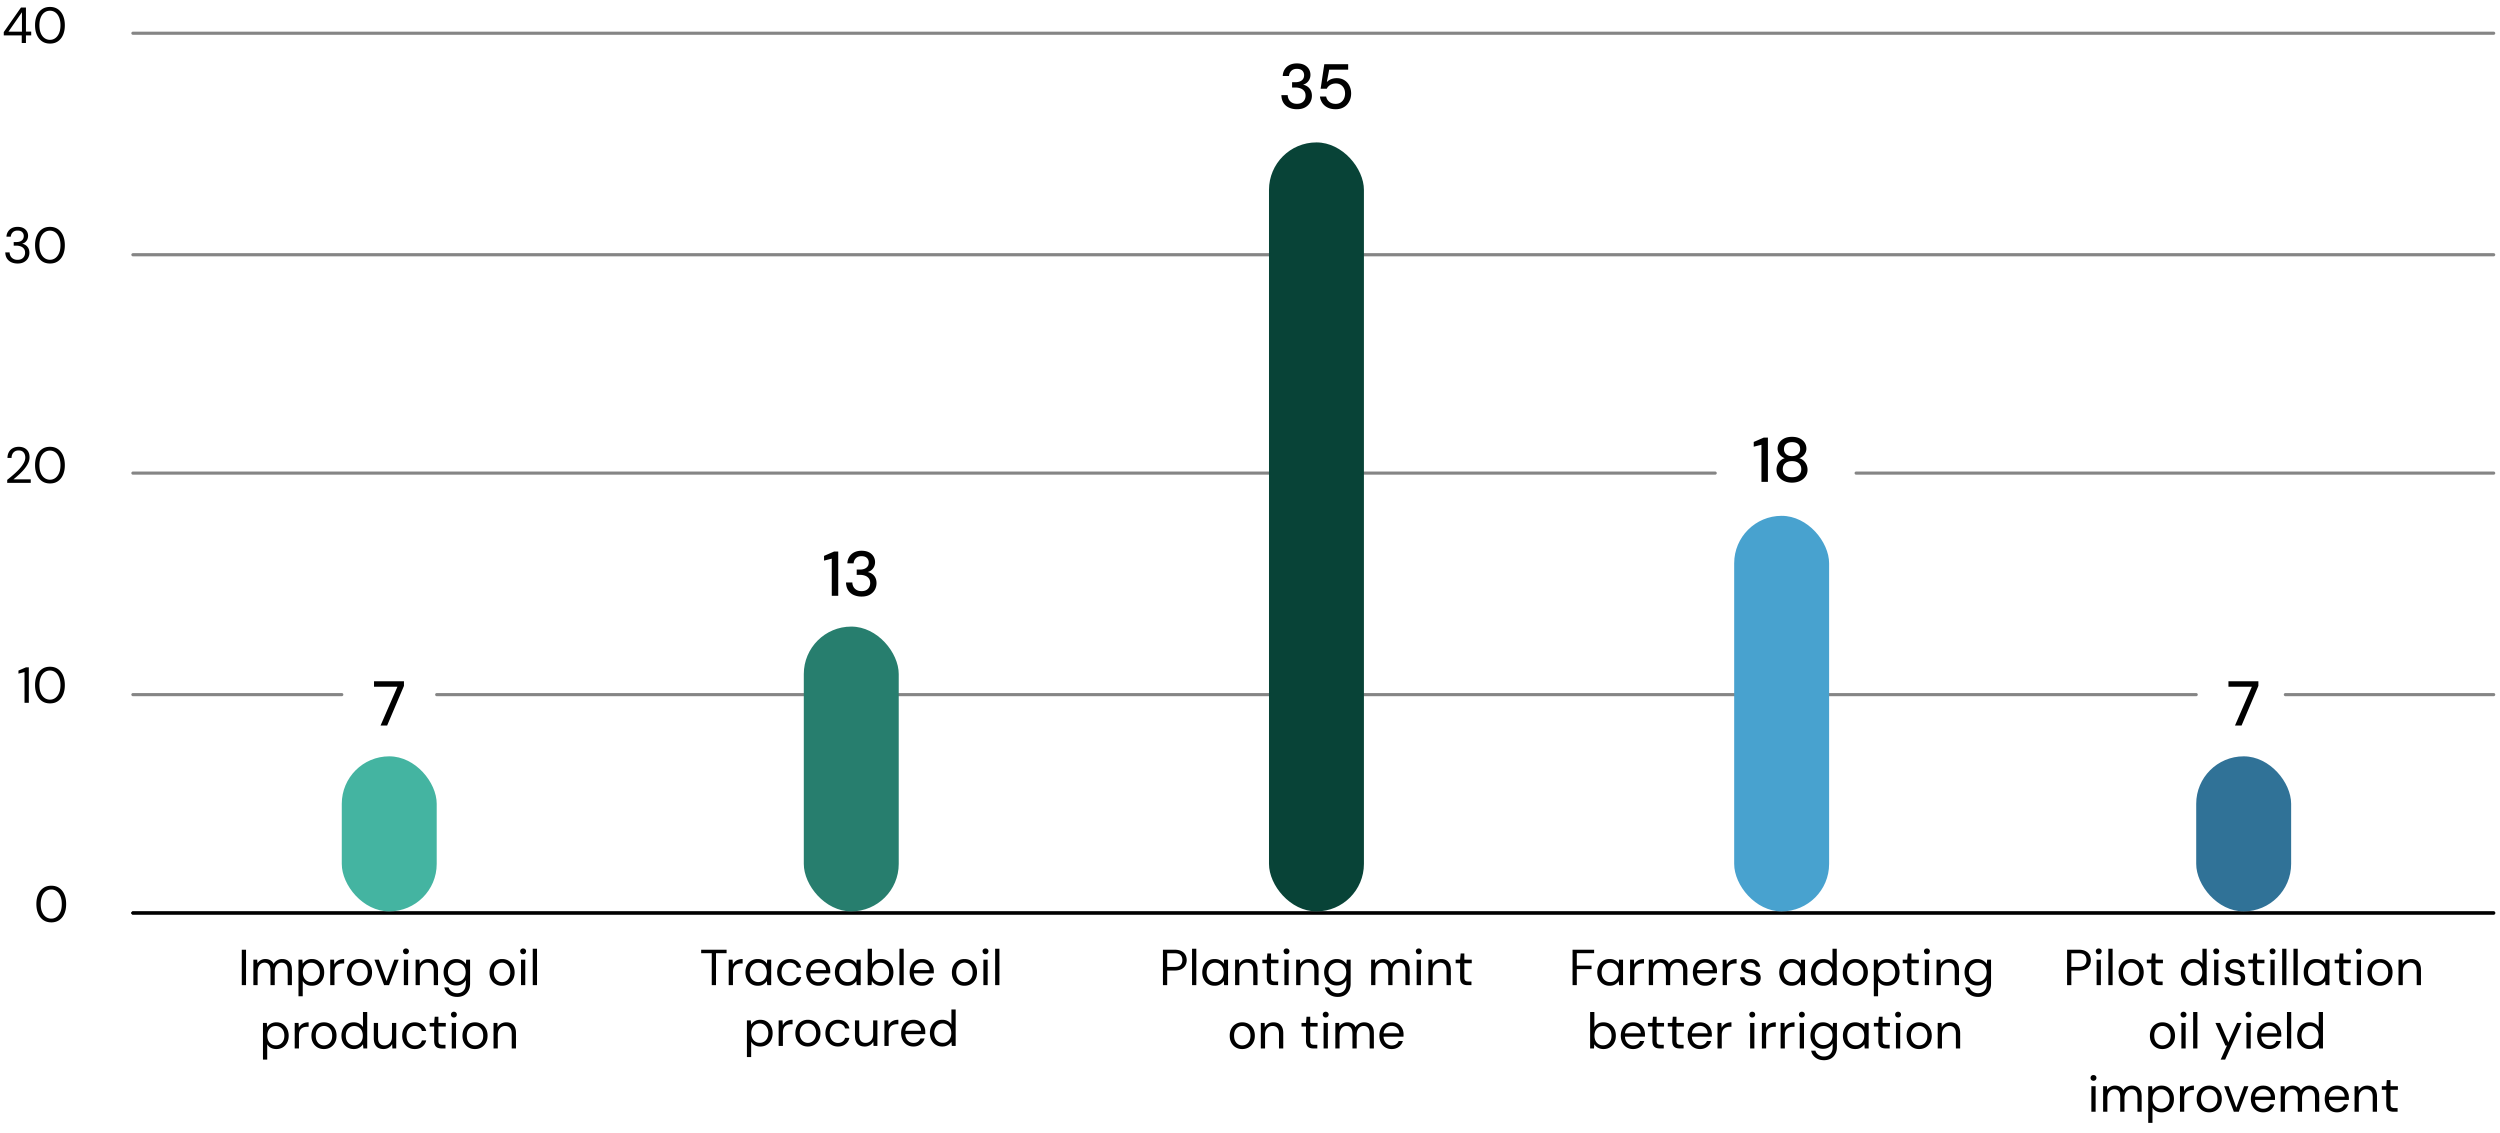 <svg xmlns="http://www.w3.org/2000/svg" width="790" height="358" viewBox="0 0 790 358"><path d="M16.214 291.47c-.981 0-1.823-.243-2.527-.728s-1.246-1.162-1.624-2.032c-.38-.87-.568-1.88-.568-3.031 0-1.152.189-2.163.568-3.032.378-.87.92-1.547 1.624-2.033s1.546-.727 2.527-.727 1.822.242 2.52.727 1.235 1.164 1.609 2.033c.373.869.56 1.88.56 3.032 0 1.151-.187 2.162-.56 3.031-.374.87-.91 1.547-1.609 2.032s-1.538.729-2.52.729zm0-1.184c.63 0 1.195-.184 1.697-.552.5-.368.896-.896 1.184-1.584.287-.688.431-1.511.431-2.471s-.144-1.785-.431-2.473c-.288-.688-.683-1.213-1.184-1.576a2.826 2.826 0 00-1.697-.544c-.65 0-1.23.181-1.735.544-.507.363-.902.888-1.184 1.576-.283.688-.424 1.513-.424 2.473s.14 1.783.424 2.471c.282.688.677 1.216 1.184 1.584a2.876 2.876 0 001.735.552z"/><path fill="none" stroke="#000" stroke-linecap="round" stroke-miterlimit="10" d="M42 288.5h746"/><path d="M7.75 222.081v-9.696l-1.92.48v-.96l2.368-1.024h.912v11.2H7.75zM15.798 222.273c-.981 0-1.823-.243-2.528-.728s-1.245-1.162-1.624-2.032c-.378-.87-.567-1.88-.567-3.031 0-1.153.189-2.164.567-3.033.379-.869.92-1.547 1.624-2.032s1.547-.727 2.528-.727 1.822.242 2.52.727 1.235 1.163 1.609 2.032c.373.87.56 1.88.56 3.033 0 1.15-.187 2.162-.56 3.03-.374.87-.91 1.548-1.609 2.033s-1.538.728-2.52.728zm0-1.184c.63 0 1.195-.184 1.697-.552.5-.368.896-.896 1.184-1.584.287-.688.431-1.512.431-2.472s-.144-1.784-.431-2.472c-.288-.688-.683-1.213-1.184-1.576a2.826 2.826 0 00-1.697-.544c-.65 0-1.23.181-1.736.543-.506.364-.9.89-1.184 1.577-.282.688-.423 1.512-.423 2.472s.14 1.784.423 2.472.678 1.216 1.184 1.584a2.876 2.876 0 001.736.552zM2.278 152.581v-.944c.757-.597 1.48-1.2 2.168-1.808s1.299-1.213 1.832-1.816c.533-.603.952-1.192 1.256-1.768.304-.576.456-1.13.456-1.664 0-.394-.07-.76-.208-1.096s-.36-.61-.664-.824c-.304-.213-.712-.32-1.224-.32-.501 0-.917.11-1.248.328-.331.219-.579.507-.744.864s-.248.75-.248 1.176H2.358c.01-.736.168-1.368.472-1.895.304-.529.722-.931 1.256-1.208.533-.278 1.141-.416 1.824-.416.672 0 1.264.125 1.776.376.512.25.915.62 1.208 1.11.293.492.44 1.11.44 1.857 0 .523-.11 1.045-.328 1.568-.219.523-.51 1.032-.872 1.528s-.766.974-1.208 1.433c-.442.458-.896.89-1.36 1.296s-.899.773-1.304 1.103h5.456v1.12h-7.44zM15.797 152.773c-.981 0-1.823-.243-2.527-.728s-1.246-1.162-1.624-2.032c-.38-.87-.568-1.88-.568-3.031 0-1.153.189-2.164.568-3.033.378-.869.92-1.547 1.624-2.032s1.546-.727 2.527-.727 1.822.242 2.52.727 1.235 1.163 1.609 2.032c.373.87.56 1.88.56 3.033 0 1.15-.187 2.162-.56 3.03-.374.87-.91 1.548-1.609 2.033s-1.538.728-2.52.728zm0-1.184c.63 0 1.195-.184 1.697-.552.5-.368.896-.896 1.184-1.584.287-.688.431-1.512.431-2.472s-.144-1.784-.431-2.472c-.288-.688-.683-1.213-1.184-1.576a2.826 2.826 0 00-1.697-.544c-.65 0-1.23.181-1.735.543-.507.364-.902.89-1.184 1.577-.283.688-.424 1.512-.424 2.472s.14 1.784.424 2.472c.282.688.677 1.216 1.184 1.584a2.876 2.876 0 001.735.552zM5.543 83.273c-.715 0-1.363-.13-1.944-.392-.582-.26-1.043-.654-1.385-1.176s-.522-1.173-.543-1.952h1.36c.01.427.114.82.311 1.176.198.357.483.643.857.856.373.214.82.32 1.344.32.522 0 .96-.101 1.312-.304.352-.202.618-.472.8-.808.181-.336.271-.712.271-1.128 0-.522-.125-.946-.376-1.272-.25-.325-.586-.568-1.007-.728s-.883-.24-1.384-.24h-.832v-1.136h.832c.736 0 1.312-.168 1.728-.504s.623-.802.623-1.4c0-.49-.162-.901-.487-1.231-.326-.331-.82-.496-1.48-.496-.63 0-1.131.18-1.504.543-.374.363-.587.827-.64 1.392h-1.36a3.272 3.272 0 01.496-1.616c.298-.469.703-.834 1.216-1.096s1.114-.392 1.808-.392c.725 0 1.333.128 1.823.384s.862.598 1.113 1.024c.25.426.376.896.376 1.408 0 .374-.07.73-.208 1.072a2.47 2.47 0 01-.624.896c-.278.256-.63.432-1.057.528.438.096.83.267 1.177.512.346.246.62.565.823.96.203.395.305.86.305 1.392 0 .608-.142 1.171-.425 1.688-.282.517-.7.933-1.256 1.248s-1.242.472-2.064.472zM15.798 83.273c-.981 0-1.823-.243-2.528-.728s-1.245-1.162-1.624-2.032c-.378-.87-.567-1.88-.567-3.032 0-1.152.189-2.163.567-3.032.379-.869.92-1.547 1.624-2.032s1.547-.727 2.528-.727 1.822.242 2.52.727 1.235 1.163 1.609 2.032c.373.87.56 1.88.56 3.032 0 1.152-.187 2.163-.56 3.032-.374.87-.91 1.547-1.609 2.032s-1.538.728-2.52.728zm0-1.184c.63 0 1.195-.184 1.697-.552.5-.368.896-.896 1.184-1.584.287-.688.431-1.512.431-2.472s-.144-1.784-.431-2.472c-.288-.688-.683-1.213-1.184-1.577a2.826 2.826 0 00-1.697-.543c-.65 0-1.23.181-1.736.544-.506.363-.9.888-1.184 1.576-.282.688-.423 1.512-.423 2.472s.14 1.784.423 2.472.678 1.216 1.184 1.584a2.876 2.876 0 001.736.552zM6.87 13.581v-2.4H1.19v-1.04l5.44-7.76h1.568v7.616h1.664v1.184H8.198v2.4H6.87zM2.678 9.997h4.256V3.87L2.678 9.997zM15.798 13.773c-.981 0-1.824-.243-2.528-.728s-1.246-1.162-1.624-2.032c-.379-.87-.568-1.88-.568-3.031 0-1.153.19-2.164.568-3.033.378-.869.92-1.547 1.624-2.032s1.546-.727 2.528-.727 1.821.242 2.52.727 1.235 1.163 1.608 2.032c.373.87.56 1.88.56 3.033 0 1.15-.187 2.162-.56 3.03-.373.87-.91 1.548-1.608 2.033s-1.539.728-2.52.728zm0-1.184c.63 0 1.195-.184 1.696-.552.501-.368.896-.896 1.184-1.584.288-.688.432-1.512.432-2.472s-.144-1.784-.432-2.472c-.288-.688-.683-1.213-1.184-1.576a2.826 2.826 0 00-1.696-.544c-.65 0-1.23.181-1.736.544-.507.363-.901.888-1.184 1.576-.283.688-.424 1.512-.424 2.472s.141 1.784.424 2.472c.283.688.677 1.216 1.184 1.584a2.876 2.876 0 001.736.552z"/><path fill="none" stroke="#000" stroke-linecap="round" stroke-miterlimit="10" d="M42 288.5h746"/><path fill="none" stroke="#858585" stroke-linecap="round" stroke-miterlimit="10" d="M138 219.5h556M42 219.5h66M722.177 219.5H788M42 149.5h500M42 80.5h746M42 10.5h746"/><rect x="694" y="239" width="30" height="49" rx="15" ry="15" fill="#307297"/><rect x="548" y="163" width="30" height="125" rx="15" ry="15" fill="#48a2cf"/><rect x="401" y="45" width="30" height="243" rx="15" ry="15" fill="#084337"/><rect x="254" y="198" width="30" height="90" rx="15" ry="15" fill="#277e6e"/><rect x="108" y="239" width="30" height="49" rx="15" ry="15" fill="#44b4a1"/><path fill="none" stroke="#858585" stroke-linecap="round" stroke-miterlimit="10" d="M586.54 149.5H788"/><g><path d="M76.4 311.31v-11.2h1.345v11.2H76.4zM80.065 311.31v-8.064h1.216l.08 1.152a2.77 2.77 0 011.032-.984c.432-.24.903-.36 1.416-.36.416 0 .792.055 1.128.169.336.11.635.28.895.511.262.229.467.52.617.871.277-.49.66-.87 1.152-1.142a3.138 3.138 0 011.552-.408c.629 0 1.173.125 1.631.375.46.252.817.628 1.073 1.136.256.506.384 1.149.384 1.928v4.816h-1.329v-4.672c0-.81-.165-1.42-.496-1.824-.33-.406-.8-.607-1.407-.607-.416 0-.79.11-1.12.326-.331.219-.593.537-.784.953-.193.416-.288.928-.288 1.535v4.29h-1.344v-4.672c0-.811-.166-1.42-.496-1.825-.331-.406-.795-.607-1.393-.607-.405 0-.773.11-1.103.326-.331.219-.592.537-.784.953s-.289.928-.289 1.535v4.29h-1.343zM94.32 314.83v-11.584h1.217l.112 1.313c.17-.256.389-.5.655-.729s.587-.416.961-.56a3.615 3.615 0 011.296-.215c.778 0 1.458.185 2.04.558.581.375 1.034.88 1.36 1.514s.488 1.358.488 2.168-.163 1.533-.489 2.168-.78 1.133-1.368 1.496c-.586.362-1.27.543-2.048.543-.65 0-1.226-.133-1.727-.4a2.763 2.763 0 01-1.152-1.12v4.848H94.32zm4.064-4.496c.523 0 .99-.127 1.4-.385.41-.256.731-.61.96-1.062s.344-.99.344-1.61c0-.607-.114-1.14-.343-1.6s-.55-.816-.96-1.072a2.594 2.594 0 00-1.4-.382c-.534 0-1.003.127-1.408.382-.406.256-.72.614-.944 1.073s-.336.992-.336 1.6c0 .618.112 1.156.336 1.609s.538.806.944 1.062c.405.258.874.385 1.407.385zM104.352 311.31v-8.064h1.216l.096 1.535c.181-.361.414-.672.696-.928s.624-.453 1.024-.591a4.16 4.16 0 011.367-.207v1.408h-.495c-.341 0-.667.045-.976.135-.31.091-.584.238-.824.44s-.427.478-.56.823c-.134.348-.2.778-.2 1.29v4.16h-1.344zM113.568 311.502c-.746 0-1.419-.174-2.016-.52-.597-.347-1.066-.837-1.408-1.472s-.512-1.373-.512-2.215c0-.865.173-1.613.52-2.248s.821-1.127 1.424-1.473 1.277-.52 2.024-.52c.768 0 1.448.175 2.04.52s1.062.838 1.408 1.473.52 1.379.52 2.23c0 .854-.176 1.598-.528 2.233a3.794 3.794 0 01-1.424 1.473c-.597.345-1.28.52-2.048.52zm.017-1.152c.458 0 .884-.114 1.279-.344.394-.229.715-.572.96-1.031.246-.46.368-1.026.368-1.698 0-.681-.12-1.25-.36-1.703-.24-.453-.554-.795-.944-1.023a2.48 2.48 0 00-1.288-.344c-.448 0-.872.113-1.271.344-.4.228-.721.57-.961 1.023-.24.453-.36 1.022-.36 1.703 0 .672.12 1.239.36 1.698.24.459.555.802.944 1.03.39.231.814.345 1.273.345zM121.376 311.31l-3.056-8.064h1.408l2.432 6.768 2.448-6.768h1.376l-3.056 8.065h-1.552zM128.289 301.533a.9.9 0 01-.928-.928c0-.265.088-.482.263-.646a.929.929 0 01.665-.248c.256 0 .474.082.656.248.18.164.271.38.271.646 0 .268-.09.489-.271.665a.91.91 0 01-.656.263zm-.672 9.777v-8.064h1.343v8.065h-1.343zM131.329 311.31v-8.064h1.215l.065 1.408c.256-.502.621-.892 1.096-1.176s1.015-.423 1.624-.423c.628 0 1.172.125 1.631.375.46.252.817.628 1.073 1.136.256.506.384 1.149.384 1.928v4.816h-1.344v-4.671c0-.811-.179-1.42-.536-1.825-.358-.406-.862-.607-1.512-.607-.448 0-.849.11-1.2.326-.353.219-.632.535-.84.945s-.313.92-.313 1.528v4.304h-1.343zM144.48 315.022c-.522 0-1.01-.067-1.464-.2s-.858-.33-1.216-.592-.656-.576-.896-.945a3.38 3.38 0 01-.488-1.271h1.328c.118.363.304.683.56.96s.568.493.936.647c.368.156.776.233 1.224.233.523 0 .99-.11 1.4-.329.41-.218.736-.55.976-1 .24-.447.36-1.002.36-1.664v-1.15c-.17.299-.395.578-.672.84s-.614.47-1.008.63-.854.24-1.376.24c-.747 0-1.419-.177-2.016-.534a3.904 3.904 0 01-1.425-1.489c-.351-.634-.527-1.357-.527-2.168 0-.822.176-1.545.527-2.168.353-.625.83-1.115 1.433-1.472s1.277-.536 2.023-.536c.47 0 .899.073 1.289.215.39.145.733.34 1.032.584.299.246.539.518.72.817l.127-1.424h1.217v7.6c0 .662-.101 1.247-.305 1.76-.202.51-.482.948-.84 1.312s-.784.636-1.28.824a4.642 4.642 0 01-1.64.28zm-.128-4.768c.544 0 1.027-.127 1.448-.385.421-.256.752-.61.992-1.062.24-.454.36-.979.36-1.577 0-.609-.12-1.136-.36-1.584a2.653 2.653 0 00-.992-1.048 2.786 2.786 0 00-1.448-.375c-.533 0-1.014.125-1.44.375-.427.252-.76.6-1 1.048-.24.448-.36.975-.36 1.584 0 .598.12 1.123.36 1.577.24.453.573.806 1 1.062a2.73 2.73 0 001.44.385zM158.624 311.502c-.747 0-1.42-.174-2.016-.52-.598-.347-1.067-.837-1.408-1.472s-.512-1.373-.512-2.215c0-.865.173-1.613.52-2.248s.82-1.127 1.423-1.473 1.278-.52 2.025-.52c.767 0 1.448.175 2.04.52s1.061.838 1.408 1.473.52 1.379.52 2.23c0 .854-.176 1.598-.528 2.233a3.794 3.794 0 01-1.425 1.473c-.596.345-1.279.52-2.048.52zm.016-1.152c.458 0 .885-.114 1.28-.344.394-.229.714-.572.96-1.031.246-.46.368-1.026.368-1.698 0-.681-.12-1.25-.36-1.703-.24-.453-.554-.795-.944-1.023a2.48 2.48 0 00-1.288-.344c-.448 0-.872.113-1.272.344-.4.228-.72.57-.96 1.023-.24.453-.36 1.022-.36 1.703 0 .672.12 1.239.36 1.698.24.459.554.802.944 1.03.39.231.813.345 1.272.345zM165.311 301.533a.9.9 0 01-.928-.928c0-.265.088-.482.264-.646a.929.929 0 01.664-.248c.256 0 .475.082.656.248.18.164.272.38.272.646 0 .268-.091.489-.272.665a.91.91 0 01-.656.263zm-.672 9.777v-8.064h1.344v8.065h-1.344zM168.351 311.31v-11.519h1.344v11.52h-1.344zM83.096 334.83v-11.584h1.216l.112 1.313c.17-.256.389-.5.656-.729s.587-.416.96-.56a3.615 3.615 0 011.296-.215c.779 0 1.458.185 2.04.558.581.375 1.035.88 1.36 1.514s.488 1.358.488 2.168-.163 1.533-.488 2.168-.781 1.133-1.368 1.496c-.586.362-1.27.543-2.048.543-.65 0-1.227-.133-1.728-.4a2.763 2.763 0 01-1.152-1.12v4.848h-1.344zm4.064-4.496c.522 0 .989-.127 1.4-.385.41-.256.73-.61.96-1.062s.344-.99.344-1.61c0-.607-.114-1.14-.344-1.6s-.55-.816-.96-1.072a2.594 2.594 0 00-1.4-.382c-.533 0-1.002.127-1.407.382-.407.256-.721.614-.945 1.073s-.336.992-.336 1.6c0 .618.113 1.156.336 1.609s.538.806.944 1.062c.406.258.875.385 1.408.385zM93.128 331.31v-8.064h1.216l.096 1.535c.181-.361.414-.672.696-.928s.624-.453 1.025-.591a4.16 4.16 0 011.367-.207v1.408h-.495c-.342 0-.667.045-.977.135-.31.091-.584.238-.824.44s-.427.478-.56.823c-.134.348-.2.778-.2 1.29v4.16h-1.344zM102.344 331.502c-.746 0-1.419-.174-2.015-.52-.598-.347-1.067-.837-1.409-1.472s-.511-1.373-.511-2.215c0-.865.173-1.613.52-2.248s.82-1.127 1.423-1.473 1.277-.52 2.024-.52c.768 0 1.449.175 2.04.52s1.062.838 1.409 1.473.52 1.379.52 2.23c0 .854-.177 1.598-.528 2.233a3.794 3.794 0 01-1.425 1.473c-.597.345-1.28.52-2.048.52zm.017-1.152c.458 0 .885-.114 1.28-.344.394-.229.714-.572.96-1.031.245-.46.367-1.026.367-1.698 0-.681-.12-1.25-.36-1.703-.24-.453-.554-.795-.943-1.023a2.48 2.48 0 00-1.288-.344c-.449 0-.873.113-1.272.344-.4.228-.72.57-.96 1.023-.24.453-.36 1.022-.36 1.703 0 .672.12 1.239.36 1.698.24.459.554.802.943 1.03.39.231.814.345 1.273.345zM111.8 331.502c-.779 0-1.465-.184-2.056-.553a3.674 3.674 0 01-1.369-1.511c-.319-.64-.479-1.366-.479-2.176s.16-1.533.48-2.168a3.644 3.644 0 011.368-1.496c.591-.362 1.282-.543 2.072-.543.65 0 1.224.132 1.72.398.496.268.882.64 1.16 1.121v-4.783h1.344v11.52h-1.216l-.128-1.329c-.17.266-.39.514-.656.744a3.258 3.258 0 01-.952.56c-.367.144-.797.216-1.287.216zm.144-1.168c.533 0 1.003-.127 1.408-.385.405-.256.723-.61.952-1.062.229-.453.344-.99.344-1.61 0-.607-.115-1.14-.344-1.6-.23-.458-.547-.816-.952-1.072s-.875-.382-1.408-.382c-.512 0-.974.127-1.384.382-.411.256-.729.614-.952 1.073s-.336.992-.336 1.6c0 .618.112 1.156.336 1.609s.54.806.952 1.062c.41.258.872.385 1.384.385zM121.192 331.502c-.618 0-1.16-.123-1.624-.367-.464-.246-.821-.625-1.072-1.137-.25-.512-.376-1.152-.376-1.92v-4.832h1.344v4.688c0 .8.176 1.402.528 1.808.352.406.848.608 1.488.608.448 0 .853-.11 1.216-.328s.648-.534.856-.944.312-.92.312-1.527v-4.305h1.344v8.065h-1.217l-.08-1.409a2.722 2.722 0 01-1.088 1.176c-.479.283-1.023.424-1.631.424zM131.064 331.502c-.758 0-1.438-.176-2.04-.527-.603-.354-1.074-.846-1.416-1.48s-.512-1.368-.512-2.2c0-.854.17-1.596.512-2.225s.814-1.123 1.416-1.48 1.282-.535 2.04-.535c.96 0 1.76.248 2.4.744.64.496 1.045 1.16 1.216 1.992h-1.376a1.81 1.81 0 00-.784-1.17c-.416-.275-.907-.414-1.472-.414-.459 0-.883.113-1.272.344-.39.228-.704.572-.945 1.031-.239.459-.359 1.023-.359 1.695 0 .502.07.948.208 1.336.139.39.325.713.56.969s.51.451.824.584.642.2.984.2c.384 0 .73-.061 1.04-.184a2.01 2.01 0 00.783-.551 1.95 1.95 0 00.433-.865h1.376c-.17.81-.579 1.47-1.225 1.976s-1.442.76-2.391.76zM139.528 331.31c-.48 0-.897-.074-1.248-.224a1.593 1.593 0 01-.808-.76c-.187-.357-.28-.84-.28-1.447v-4.496h-1.408v-1.137h1.408l.176-1.951h1.168v1.951h2.336v1.137h-2.336v4.496c0 .5.101.84.303 1.015.204.176.56.264 1.073.264h.864v1.152h-1.248zM143.431 321.533a.9.9 0 01-.928-.928c0-.265.088-.482.264-.646a.929.929 0 01.664-.248c.256 0 .475.082.656.248.181.164.272.38.272.646 0 .268-.09.489-.272.665a.91.91 0 01-.656.263zm-.672 9.777v-8.064h1.344v8.065h-1.344zM150.07 331.502c-.745 0-1.418-.174-2.015-.52-.598-.347-1.066-.837-1.408-1.472s-.512-1.373-.512-2.215c0-.865.173-1.613.52-2.248s.821-1.127 1.424-1.473 1.277-.52 2.024-.52c.768 0 1.448.175 2.04.52s1.062.838 1.408 1.473.52 1.379.52 2.23c0 .854-.176 1.598-.528 2.233a3.794 3.794 0 01-1.424 1.473c-.597.345-1.28.52-2.048.52zm.017-1.152c.458 0 .885-.114 1.28-.344.394-.229.715-.572.96-1.031.246-.46.368-1.026.368-1.698 0-.681-.12-1.25-.36-1.703-.24-.453-.554-.795-.944-1.023a2.48 2.48 0 00-1.288-.344c-.448 0-.872.113-1.271.344-.4.228-.721.57-.961 1.023-.24.453-.36 1.022-.36 1.703 0 .672.12 1.239.36 1.698.24.459.554.802.944 1.03.39.231.814.345 1.273.345zM155.96 331.31v-8.064h1.215l.065 1.408c.256-.502.62-.892 1.095-1.176s1.016-.423 1.624-.423c.63 0 1.173.125 1.632.375.46.252.817.628 1.073 1.136.256.506.383 1.149.383 1.928v4.816h-1.343v-4.671c0-.811-.18-1.42-.536-1.825-.358-.406-.862-.607-1.512-.607-.448 0-.849.11-1.2.326-.353.219-.632.535-.84.945s-.313.92-.313 1.528v4.304h-1.343zM224.913 311.31v-10.095h-3.344v-1.106h8.032v1.106h-3.344v10.095h-1.344zM230.273 311.31v-8.064h1.215l.096 1.535c.182-.361.414-.672.696-.928s.624-.453 1.025-.591a4.16 4.16 0 011.367-.207v1.408h-.495c-.342 0-.667.045-.977.135-.31.091-.584.238-.824.44s-.427.478-.56.823c-.133.348-.2.778-.2 1.29v4.16h-1.344zM239.457 311.502c-.78 0-1.465-.184-2.057-.553a3.674 3.674 0 01-1.368-1.511c-.32-.64-.48-1.366-.48-2.176s.16-1.533.48-2.168a3.644 3.644 0 011.368-1.496c.592-.362 1.283-.543 2.073-.543.65 0 1.226.132 1.727.398.502.268.886.64 1.153 1.121l.08-1.328h1.263v8.065h-1.248l-.095-1.313c-.256.385-.622.73-1.096 1.04-.475.31-1.075.464-1.8.464zm.144-1.168c.533 0 1.002-.127 1.408-.385.405-.256.722-.61.952-1.062.228-.453.344-.99.344-1.61 0-.607-.116-1.14-.344-1.6-.23-.458-.547-.816-.952-1.072s-.875-.382-1.408-.382c-.512 0-.974.127-1.384.382-.411.256-.729.614-.952 1.073s-.336.992-.336 1.6c0 .618.112 1.156.336 1.609s.54.806.952 1.062c.41.258.872.385 1.384.385zM249.553 311.502c-.758 0-1.438-.176-2.04-.527-.603-.354-1.075-.846-1.416-1.48s-.512-1.368-.512-2.2c0-.854.17-1.596.512-2.225s.813-1.123 1.416-1.48 1.282-.535 2.04-.535c.96 0 1.76.248 2.4.744.64.496 1.045 1.16 1.216 1.992h-1.376a1.81 1.81 0 00-.784-1.17c-.416-.275-.908-.414-1.472-.414-.459 0-.883.113-1.273.344-.39.228-.704.572-.944 1.031-.24.459-.36 1.023-.36 1.695 0 .502.07.948.209 1.336.138.39.325.713.56.969s.51.451.824.584.642.2.984.2c.384 0 .73-.061 1.04-.184a2.01 2.01 0 00.783-.551 1.95 1.95 0 00.433-.865h1.376c-.171.81-.58 1.47-1.225 1.976s-1.442.76-2.391.76zM258.61 311.502c-.748 0-1.415-.176-2-.527a3.658 3.658 0 01-1.377-1.48c-.33-.636-.496-1.374-.496-2.218 0-.851.162-1.593.489-2.222a3.59 3.59 0 011.376-1.473c.591-.352 1.271-.527 2.04-.527.789 0 1.46.176 2.015.527s.979.815 1.272 1.385c.294.57.44 1.197.44 1.879v.336c0 .117-.006.252-.016.4h-6.608v-1.04h5.296c-.032-.735-.274-1.312-.728-1.728-.454-.416-1.021-.625-1.704-.625-.448 0-.87.106-1.264.313a2.353 2.353 0 00-.944.912c-.235.4-.352.898-.352 1.496v.447c0 .662.12 1.217.36 1.664.24.45.555.786.945 1.008.388.225.807.336 1.256.336.565 0 1.032-.125 1.399-.375.368-.25.638-.594.809-1.031h1.328c-.14.49-.369.924-.689 1.303s-.718.68-1.192.904-1.027.336-1.656.336zM267.73 311.502c-.78 0-1.465-.184-2.057-.553a3.674 3.674 0 01-1.368-1.511c-.32-.64-.48-1.366-.48-2.176s.16-1.533.48-2.168a3.644 3.644 0 011.368-1.496c.592-.362 1.282-.543 2.072-.543.65 0 1.227.132 1.728.398.502.268.885.64 1.152 1.121l.08-1.328h1.264v8.065h-1.248l-.096-1.313c-.256.385-.621.73-1.096 1.04-.474.31-1.075.464-1.8.464zm.143-1.168c.533 0 1.003-.127 1.408-.385.406-.256.723-.61.952-1.062.229-.453.344-.99.344-1.61 0-.607-.115-1.14-.344-1.6-.23-.458-.547-.816-.952-1.072s-.875-.382-1.408-.382c-.512 0-.974.127-1.384.382-.41.256-.728.614-.952 1.073s-.336.992-.336 1.6c0 .618.113 1.156.336 1.609a2.548 2.548 0 002.336 1.447zM278.416 311.502c-.459 0-.872-.066-1.24-.2a3.366 3.366 0 01-.968-.536 2.971 2.971 0 01-.688-.784l-.112 1.329h-1.216v-11.52h1.344v4.783c.256-.416.624-.773 1.105-1.072.48-.299 1.071-.447 1.775-.447.79 0 1.475.183 2.057.55.58.37 1.034.87 1.36 1.504s.487 1.358.487 2.168-.163 1.538-.488 2.176a3.7 3.7 0 01-1.368 1.506c-.586.361-1.27.543-2.048.543zm-.16-1.168c.533 0 1.003-.127 1.408-.385.405-.256.723-.61.952-1.062s.344-.99.344-1.61c0-.607-.114-1.14-.344-1.6s-.547-.816-.952-1.072-.875-.382-1.408-.382-1.002.127-1.407.382c-.406.256-.721.614-.945 1.073s-.335.992-.335 1.6c0 .618.112 1.156.335 1.609s.539.806.945 1.062c.405.258.874.385 1.407.385zM284.225 311.31v-11.519h1.343v11.52h-1.343zM291.328 311.502c-.747 0-1.414-.176-2-.527a3.658 3.658 0 01-1.376-1.48c-.331-.636-.496-1.374-.496-2.218 0-.851.162-1.593.488-2.222a3.59 3.59 0 011.376-1.473c.592-.352 1.272-.527 2.04-.527.79 0 1.461.176 2.016.527s.978.815 1.271 1.385c.294.57.44 1.197.44 1.879v.336c0 .117-.005.252-.015.4h-6.608v-1.04h5.296c-.032-.735-.275-1.312-.728-1.728-.454-.416-1.021-.625-1.704-.625-.448 0-.87.106-1.264.313a2.353 2.353 0 00-.944.912c-.235.4-.352.898-.352 1.496v.447c0 .662.12 1.217.36 1.664.24.45.555.786.944 1.008.389.225.808.336 1.256.336.566 0 1.032-.125 1.4-.375.368-.25.637-.594.808-1.031h1.328c-.138.49-.368.924-.688 1.303s-.718.68-1.193.904-1.026.336-1.655.336zM304.735 311.502c-.746 0-1.418-.174-2.015-.52-.598-.347-1.067-.837-1.408-1.472s-.512-1.373-.512-2.215c0-.865.173-1.613.52-2.248s.82-1.127 1.423-1.473 1.278-.52 2.025-.52c.767 0 1.448.175 2.04.52s1.061.838 1.408 1.473.52 1.379.52 2.23c0 .854-.176 1.598-.528 2.233a3.794 3.794 0 01-1.425 1.473c-.596.345-1.28.52-2.048.52zm.017-1.152c.458 0 .885-.114 1.28-.344.394-.229.714-.572.96-1.031.245-.46.367-1.026.367-1.698 0-.681-.12-1.25-.359-1.703-.24-.453-.555-.795-.944-1.023a2.48 2.48 0 00-1.288-.344c-.448 0-.872.113-1.272.344-.4.228-.72.57-.96 1.023-.24.453-.36 1.022-.36 1.703 0 .672.12 1.239.36 1.698.24.459.554.802.944 1.03.39.231.813.345 1.272.345zM311.424 301.533a.9.9 0 01-.928-.928c0-.265.088-.482.264-.646a.929.929 0 01.664-.248c.256 0 .474.082.656.248.18.164.272.38.272.646 0 .268-.091.489-.272.665a.91.91 0 01-.656.263zm-.672 9.777v-8.064h1.344v8.065h-1.344zM314.464 311.31v-11.519h1.344v11.52h-1.344zM236.024 334.03v-11.585h1.216l.113 1.313c.17-.256.388-.498.655-.729.266-.228.587-.416.96-.558.374-.145.805-.217 1.297-.217.778 0 1.458.187 2.04.56.58.373 1.034.877 1.359 1.512s.488 1.357.488 2.168-.163 1.533-.488 2.168-.781 1.133-1.368 1.496c-.586.364-1.27.545-2.048.545-.65 0-1.227-.135-1.728-.4a2.78 2.78 0 01-1.152-1.121v4.847h-1.344zm4.064-4.495c.522 0 .99-.129 1.4-.385.41-.255.73-.61.96-1.064s.344-.988.344-1.608c0-.607-.114-1.14-.344-1.6s-.55-.815-.96-1.071a2.596 2.596 0 00-1.4-.385c-.533 0-1.002.129-1.407.385-.407.255-.721.613-.945 1.072s-.335.992-.335 1.6c0 .619.112 1.154.335 1.607s.539.808.945 1.064c.405.256.874.385 1.407.385zM246.057 330.51v-8.065h1.215l.096 1.537c.182-.363.414-.672.696-.927s.624-.453 1.025-.592c.4-.139.855-.21 1.367-.21v1.41h-.495c-.342 0-.667.044-.977.136-.31.09-.584.236-.824.44-.24.202-.427.476-.56.824-.133.345-.2.775-.2 1.287v4.16h-1.343zM255.273 330.703c-.747 0-1.42-.174-2.016-.521-.598-.346-1.067-.836-1.408-1.471s-.512-1.373-.512-2.217c0-.863.173-1.613.52-2.248s.82-1.125 1.423-1.473a3.995 3.995 0 012.025-.52c.767 0 1.448.175 2.04.52.592.348 1.061.838 1.408 1.473s.52 1.379.52 2.233-.176 1.597-.528 2.232a3.775 3.775 0 01-1.425 1.47c-.596.348-1.279.522-2.048.522zm.016-1.152a2.51 2.51 0 001.28-.344c.394-.23.714-.574.96-1.033.245-.46.368-1.024.368-1.696 0-.683-.12-1.25-.36-1.705-.24-.453-.554-.793-.944-1.023a2.499 2.499 0 00-1.288-.344 2.49 2.49 0 00-2.232 1.367c-.24.455-.36 1.022-.36 1.705 0 .672.12 1.237.36 1.696.24.459.554.802.944 1.033.39.229.813.344 1.272.344zM264.792 330.703c-.758 0-1.438-.178-2.04-.53s-1.074-.845-1.416-1.48c-.342-.632-.512-1.367-.512-2.199 0-.853.17-1.594.512-2.225.342-.628.813-1.12 1.416-1.478s1.282-.537 2.04-.537c.96 0 1.76.248 2.4.744.64.496 1.045 1.16 1.216 1.992h-1.376c-.107-.502-.368-.89-.784-1.168s-.907-.416-1.472-.416a2.47 2.47 0 00-1.272.344c-.39.23-.704.574-.945 1.033-.239.457-.359 1.024-.359 1.696 0 .502.07.947.208 1.335s.325.711.56.97c.234.255.51.448.824.583.314.133.643.2.984.2.384 0 .73-.061 1.04-.184.309-.123.57-.307.784-.553.213-.244.357-.533.432-.863h1.376c-.17.81-.579 1.469-1.224 1.974-.646.508-1.443.762-2.392.762zM273.24 330.703c-.619 0-1.16-.123-1.625-.369-.464-.244-.821-.623-1.072-1.135-.25-.513-.376-1.152-.376-1.922v-4.832h1.345v4.69c0 .799.176 1.402.527 1.806.353.407.849.61 1.488.61.449 0 .854-.11 1.216-.328s.649-.533.857-.946c.208-.41.311-.92.311-1.527v-4.305h1.345v8.065h-1.217l-.08-1.408a2.711 2.711 0 01-1.088 1.176 3.148 3.148 0 01-1.632.425zM279.48 330.51v-8.065h1.215l.096 1.537c.182-.363.414-.672.696-.927s.624-.453 1.025-.592c.4-.139.855-.21 1.367-.21v1.41h-.495c-.342 0-.667.044-.977.136-.31.09-.584.236-.824.44-.24.202-.427.476-.56.824-.133.345-.2.775-.2 1.287v4.16h-1.344zM288.632 330.703c-.747 0-1.414-.178-2-.53a3.646 3.646 0 01-1.376-1.48c-.331-.632-.496-1.373-.496-2.214 0-.854.162-1.596.488-2.225a3.585 3.585 0 011.376-1.47c.592-.354 1.271-.53 2.04-.53.79 0 1.46.176 2.016.53.554.35.978.812 1.271 1.382.294.57.44 1.197.44 1.88v.337c0 .117-.005.25-.015.4h-6.608v-1.04h5.295c-.032-.737-.274-1.313-.727-1.73-.454-.415-1.022-.622-1.704-.622-.448 0-.87.103-1.265.312a2.347 2.347 0 00-.943.91c-.236.4-.353.9-.353 1.496v.45c0 .662.12 1.214.36 1.664.24.447.555.783.945 1.008.389.224.808.335 1.256.335.565 0 1.032-.125 1.4-.377.368-.25.637-.593.808-1.03h1.328c-.139.49-.368.925-.688 1.304s-.718.68-1.193.904c-.474.223-1.026.336-1.655.336zM297.752 330.703c-.78 0-1.465-.185-2.057-.553s-1.047-.873-1.368-1.511c-.32-.64-.48-1.366-.48-2.176s.16-1.533.48-2.168a3.631 3.631 0 011.368-1.496c.592-.364 1.283-.545 2.073-.545.65 0 1.223.135 1.72.4.495.268.882.64 1.16 1.12v-4.784h1.343v11.52h-1.215l-.128-1.328c-.171.267-.39.515-.657.744a3.26 3.26 0 01-.952.56c-.367.145-.797.217-1.287.217zm.144-1.168c.533 0 1.002-.129 1.408-.385s.722-.61.952-1.064c.228-.453.344-.988.344-1.608 0-.607-.116-1.14-.344-1.6-.23-.458-.547-.815-.952-1.071s-.875-.385-1.408-.385c-.512 0-.974.129-1.384.385-.411.255-.729.613-.952 1.072s-.336.992-.336 1.6c0 .619.112 1.154.336 1.607s.54.808.952 1.064c.41.256.872.385 1.384.385zM367.49 311.31v-11.2h3.663c.874 0 1.597.146 2.168.44.57.294.993.686 1.264 1.176.273.49.408 1.051.408 1.68 0 .608-.135 1.16-.408 1.656-.271.496-.69.891-1.256 1.184s-1.29.44-2.176.44h-2.32v4.625h-1.344zm1.343-5.76h2.288c.896 0 1.536-.195 1.92-.583.384-.39.576-.91.576-1.56 0-.694-.192-1.23-.576-1.608s-1.024-.568-1.92-.568h-2.288v4.32zM376.688 311.31v-11.519h1.344v11.52h-1.344zM383.825 311.502c-.78 0-1.465-.184-2.056-.553a3.674 3.674 0 01-1.369-1.511c-.319-.64-.48-1.366-.48-2.176s.161-1.533.48-2.168a3.644 3.644 0 011.369-1.496c.591-.362 1.282-.543 2.072-.543.65 0 1.226.132 1.727.398.502.268.886.64 1.153 1.121l.08-1.328h1.264v8.065h-1.248l-.096-1.313c-.256.385-.621.73-1.096 1.04-.474.31-1.075.464-1.8.464zm.144-1.168c.533 0 1.003-.127 1.408-.385.405-.256.723-.61.952-1.062.229-.453.344-.99.344-1.61 0-.607-.115-1.14-.344-1.6-.23-.458-.547-.816-.952-1.072s-.875-.382-1.408-.382c-.512 0-.974.127-1.384.382-.411.256-.729.614-.952 1.073s-.336.992-.336 1.6c0 .618.112 1.156.336 1.609s.54.806.952 1.062c.41.258.872.385 1.384.385zM390.29 311.31v-8.064h1.215l.064 1.408c.256-.502.622-.892 1.096-1.176s1.016-.423 1.624-.423c.629 0 1.173.125 1.632.375.459.252.816.628 1.072 1.136.256.506.384 1.149.384 1.928v4.816h-1.344v-4.671c0-.811-.178-1.42-.536-1.825-.357-.406-.861-.607-1.512-.607-.448 0-.848.11-1.2.326-.352.219-.632.535-.84.945s-.312.92-.312 1.528v4.304h-1.344zM402.64 311.31c-.48 0-.896-.074-1.247-.224a1.593 1.593 0 01-.808-.76c-.187-.357-.28-.84-.28-1.447v-4.496h-1.408v-1.137h1.408l.176-1.951h1.168v1.951h2.335v1.137h-2.335v4.496c0 .5.101.84.303 1.015.203.176.56.264 1.073.264h.864v1.152h-1.248zM406.545 301.533a.9.9 0 01-.928-.928c0-.265.088-.482.264-.646a.929.929 0 01.664-.248c.256 0 .474.082.656.248.18.164.272.38.272.646 0 .268-.091.489-.272.665a.91.91 0 01-.656.263zm-.672 9.777v-8.064h1.344v8.065h-1.344zM409.585 311.31v-8.064h1.216l.064 1.408c.256-.502.621-.892 1.096-1.176s1.016-.423 1.624-.423c.629 0 1.173.125 1.632.375.459.252.816.628 1.072 1.136.256.506.384 1.149.384 1.928v4.816h-1.344v-4.671c0-.811-.179-1.42-.536-1.825-.357-.406-.861-.607-1.512-.607-.448 0-.848.11-1.2.326-.352.219-.632.535-.84.945s-.312.92-.312 1.528v4.304h-1.344zM422.736 315.022c-.522 0-1.01-.067-1.464-.2s-.858-.33-1.215-.592-.657-.576-.897-.945a3.38 3.38 0 01-.487-1.271H420c.118.363.305.683.56.96s.569.493.936.647c.368.156.776.233 1.224.233.523 0 .99-.11 1.4-.329.411-.218.736-.55.976-1 .24-.447.36-1.002.36-1.664v-1.15c-.17.299-.395.578-.672.84s-.613.47-1.008.63-.853.24-1.376.24c-.747 0-1.419-.177-2.015-.534a3.904 3.904 0 01-1.425-1.489c-.352-.634-.527-1.357-.527-2.168 0-.822.175-1.545.527-2.168.352-.625.83-1.115 1.432-1.472s1.278-.536 2.024-.536c.47 0 .898.073 1.288.215.39.145.733.34 1.032.584.299.246.54.518.72.817l.128-1.424h1.216v7.6c0 .662-.101 1.247-.304 1.76-.202.51-.483.948-.84 1.312s-.784.636-1.28.824a4.642 4.642 0 01-1.64.28zm-.128-4.768c.544 0 1.027-.127 1.449-.385.42-.256.752-.61.992-1.062.24-.454.36-.979.36-1.577 0-.609-.12-1.136-.36-1.584a2.653 2.653 0 00-.992-1.048 2.786 2.786 0 00-1.449-.375c-.533 0-1.013.125-1.44.375-.427.252-.76.6-1 1.048-.24.448-.36.975-.36 1.584 0 .598.12 1.123.36 1.577.24.453.573.806 1 1.062a2.73 2.73 0 001.44.385zM433.28 311.31v-8.064h1.216l.08 1.152a2.77 2.77 0 011.032-.984c.432-.24.904-.36 1.416-.36.416 0 .792.055 1.128.169.336.11.635.28.896.511.262.229.467.52.616.871.277-.49.661-.87 1.152-1.142a3.138 3.138 0 011.552-.408c.629 0 1.173.125 1.632.375.459.252.816.628 1.072 1.136.256.506.384 1.149.384 1.928v4.816h-1.328v-4.672c0-.81-.165-1.42-.496-1.824-.33-.406-.8-.607-1.407-.607-.416 0-.79.11-1.12.326-.332.219-.593.537-.785.953-.192.416-.288.928-.288 1.535v4.29h-1.344v-4.672c0-.811-.166-1.42-.496-1.825-.33-.406-.795-.607-1.392-.607-.406 0-.774.11-1.104.326-.33.219-.592.537-.784.953s-.288.928-.288 1.535v4.29h-1.344zM448.336 301.533a.9.9 0 01-.928-.928c0-.265.088-.482.264-.646a.929.929 0 01.664-.248c.256 0 .474.082.656.248.18.164.272.38.272.646 0 .268-.091.489-.272.665a.91.91 0 01-.656.263zm-.672 9.777v-8.064h1.344v8.065h-1.344zM451.376 311.31v-8.064h1.216l.064 1.408c.256-.502.621-.892 1.096-1.176s1.016-.423 1.624-.423c.629 0 1.173.125 1.632.375.459.252.816.628 1.072 1.136.256.506.384 1.149.384 1.928v4.816h-1.344v-4.671c0-.811-.179-1.42-.536-1.825-.357-.406-.861-.607-1.512-.607-.448 0-.848.11-1.2.326-.352.219-.632.535-.84.945s-.312.92-.312 1.528v4.304h-1.344zM463.728 311.31c-.481 0-.897-.074-1.248-.224a1.593 1.593 0 01-.808-.76c-.188-.357-.28-.84-.28-1.447v-4.496h-1.409v-1.137h1.409l.175-1.951h1.168v1.951h2.336v1.137h-2.336v4.496c0 .5.102.84.304 1.015.203.176.56.264 1.072.264h.865v1.152h-1.248zM392.528 331.502c-.746 0-1.419-.174-2.015-.52-.598-.347-1.067-.837-1.408-1.472s-.512-1.373-.512-2.215c0-.865.173-1.613.52-2.248s.82-1.127 1.423-1.473 1.277-.52 2.024-.52c.768 0 1.449.175 2.04.52s1.062.838 1.409 1.473.52 1.379.52 2.23c0 .854-.177 1.598-.528 2.233a3.794 3.794 0 01-1.425 1.473c-.597.345-1.28.52-2.048.52zm.017-1.152c.458 0 .885-.114 1.28-.344.394-.229.714-.572.96-1.031.245-.46.367-1.026.367-1.698 0-.681-.12-1.25-.359-1.703-.24-.453-.555-.795-.944-1.023a2.48 2.48 0 00-1.288-.344c-.449 0-.873.113-1.272.344-.4.228-.72.57-.96 1.023-.24.453-.36 1.022-.36 1.703 0 .672.12 1.239.36 1.698.24.459.554.802.943 1.03.39.231.814.345 1.273.345zM398.417 331.31v-8.064h1.216l.064 1.408c.256-.502.621-.892 1.096-1.176s1.016-.423 1.624-.423c.629 0 1.173.125 1.632.375.459.252.816.628 1.072 1.136.256.506.384 1.149.384 1.928v4.816h-1.344v-4.671c0-.811-.179-1.42-.536-1.825-.357-.406-.861-.607-1.512-.607-.448 0-.848.11-1.2.326-.352.219-.632.535-.84.945s-.312.92-.312 1.528v4.304h-1.344zM415.024 331.31c-.48 0-.896-.074-1.248-.224a1.593 1.593 0 01-.807-.76c-.188-.357-.28-.84-.28-1.447v-4.496h-1.409v-1.137h1.409l.175-1.951h1.168v1.951h2.336v1.137h-2.336v4.496c0 .5.102.84.304 1.015.203.176.56.264 1.072.264h.865v1.152h-1.248zM418.928 321.533a.9.9 0 01-.928-.928c0-.265.088-.482.264-.646a.929.929 0 01.664-.248c.256 0 .474.082.656.248.18.164.271.38.271.646 0 .268-.09.489-.271.665a.91.91 0 01-.656.263zm-.672 9.777v-8.064h1.344v8.065h-1.344zM421.968 331.31v-8.064h1.216l.08 1.152a2.77 2.77 0 011.032-.984c.432-.24.903-.36 1.416-.36.416 0 .792.055 1.128.169.336.11.635.28.895.511.262.229.467.52.617.871.277-.49.66-.87 1.152-1.142a3.138 3.138 0 011.552-.408c.629 0 1.173.125 1.631.375.46.252.817.628 1.073 1.136.256.506.384 1.149.384 1.928v4.816h-1.329v-4.672c0-.81-.165-1.42-.496-1.824-.33-.406-.8-.607-1.407-.607-.416 0-.79.11-1.12.326-.331.219-.593.537-.784.953-.193.416-.288.928-.288 1.535v4.29h-1.344v-4.672c0-.811-.166-1.42-.496-1.825-.331-.406-.795-.607-1.393-.607-.405 0-.773.11-1.103.326-.331.219-.592.537-.784.953s-.289.928-.289 1.535v4.29h-1.343zM439.76 331.502c-.747 0-1.414-.176-2-.527a3.658 3.658 0 01-1.376-1.48c-.331-.636-.496-1.374-.496-2.218 0-.851.162-1.593.488-2.222a3.59 3.59 0 011.376-1.473c.592-.352 1.271-.527 2.04-.527.79 0 1.46.176 2.016.527s.978.815 1.271 1.385c.294.57.44 1.197.44 1.879v.336c0 .117-.005.252-.015.4h-6.609v-1.04h5.296c-.032-.735-.274-1.312-.727-1.728-.454-.416-1.022-.625-1.704-.625-.448 0-.87.106-1.265.313a2.353 2.353 0 00-.943.912c-.236.4-.353.898-.353 1.496v.447c0 .662.12 1.217.36 1.664.24.45.555.786.945 1.008.389.225.808.336 1.256.336.565 0 1.032-.125 1.4-.375.368-.25.637-.594.808-1.031h1.328c-.139.49-.368.924-.688 1.303s-.718.68-1.193.904-1.026.336-1.655.336zM496.928 311.31v-11.2h6.815v1.105h-5.472v3.935h4.657v1.088h-4.657v5.072h-1.343zM508.64 311.502c-.78 0-1.465-.184-2.057-.553a3.674 3.674 0 01-1.368-1.511c-.32-.64-.48-1.366-.48-2.176s.16-1.533.48-2.168a3.644 3.644 0 011.368-1.496c.592-.362 1.282-.543 2.072-.543.65 0 1.227.132 1.728.398.502.268.885.64 1.152 1.121l.08-1.328h1.264v8.065h-1.248l-.096-1.313c-.256.385-.62.73-1.095 1.04-.475.31-1.076.464-1.8.464zm.143-1.168c.533 0 1.003-.127 1.408-.385.406-.256.723-.61.953-1.062.228-.453.343-.99.343-1.61 0-.607-.115-1.14-.344-1.6-.229-.458-.546-.816-.952-1.072s-.875-.382-1.408-.382c-.511 0-.973.127-1.384.382-.41.256-.728.614-.952 1.073s-.336.992-.336 1.6c0 .618.113 1.156.336 1.609a2.548 2.548 0 002.336 1.447zM515.104 311.31v-8.064h1.215l.096 1.535c.182-.361.414-.672.696-.928s.624-.453 1.025-.591a4.16 4.16 0 011.367-.207v1.408h-.495c-.342 0-.667.045-.977.135-.31.091-.584.238-.824.44s-.427.478-.56.823c-.133.348-.2.778-.2 1.29v4.16h-1.344zM521.023 311.31v-8.064h1.216l.08 1.152a2.77 2.77 0 011.033-.984c.431-.24.903-.36 1.416-.36.416 0 .792.055 1.127.169.336.11.635.28.896.511.262.229.467.52.616.871.277-.49.661-.87 1.152-1.142a3.138 3.138 0 011.552-.408c.63 0 1.173.125 1.632.375.459.252.816.628 1.072 1.136.256.506.384 1.149.384 1.928v4.816h-1.328v-4.672c0-.81-.165-1.42-.496-1.824-.33-.406-.8-.607-1.407-.607-.416 0-.79.11-1.12.326-.331.219-.593.537-.785.953-.192.416-.288.928-.288 1.535v4.29h-1.343v-4.672c0-.811-.166-1.42-.497-1.825-.33-.406-.794-.607-1.392-.607-.405 0-.774.11-1.104.326-.33.219-.591.537-.784.953s-.288.928-.288 1.535v4.29h-1.344zM538.815 311.502c-.747 0-1.414-.176-2-.527a3.658 3.658 0 01-1.376-1.48c-.33-.636-.496-1.374-.496-2.218 0-.851.162-1.593.489-2.222a3.59 3.59 0 011.376-1.473c.591-.352 1.271-.527 2.04-.527.789 0 1.46.176 2.015.527s.979.815 1.272 1.385c.294.57.44 1.197.44 1.879v.336c0 .117-.006.252-.016.4h-6.608v-1.04h5.296c-.032-.735-.274-1.312-.728-1.728-.454-.416-1.021-.625-1.704-.625-.448 0-.87.106-1.264.313a2.353 2.353 0 00-.944.912c-.235.4-.352.898-.352 1.496v.447c0 .662.12 1.217.36 1.664.24.45.555.786.945 1.008.388.225.807.336 1.255.336.566 0 1.033-.125 1.4-.375.368-.25.638-.594.808-1.031h1.329c-.14.49-.369.924-.689 1.303s-.718.68-1.192.904-1.027.336-1.656.336zM544.367 311.31v-8.064h1.216l.096 1.535c.181-.361.414-.672.696-.928s.624-.453 1.024-.591a4.16 4.16 0 011.368-.207v1.408h-.496c-.341 0-.667.045-.976.135-.31.091-.584.238-.824.44s-.427.478-.56.823c-.134.348-.2.778-.2 1.29v4.16h-1.344zM553.327 311.502c-.662 0-1.243-.111-1.744-.336a2.92 2.92 0 01-1.192-.935 2.93 2.93 0 01-.536-1.416h1.376a1.85 1.85 0 001.031 1.336c.294.144.654.214 1.08.214.374 0 .683-.054.928-.168.246-.11.43-.263.553-.455.122-.191.184-.4.184-.625 0-.33-.077-.58-.232-.752-.155-.17-.382-.306-.68-.406a7.545 7.545 0 00-1.088-.265 8.314 8.314 0 01-1.04-.256c-.341-.106-.646-.248-.912-.424s-.478-.393-.632-.649-.232-.57-.232-.943c0-.459.12-.867.36-1.225s.579-.636 1.016-.84c.437-.2.95-.302 1.536-.302.864 0 1.562.207 2.096.623.534.416.848 1.02.944 1.808h-1.327c-.054-.406-.228-.722-.52-.953-.294-.228-.697-.343-1.209-.343-.5 0-.883.101-1.143.304a.964.964 0 00-.393.801c0 .213.072.402.216.566.144.166.36.307.648.424a5.2 5.2 0 001.04.29 8.714 8.714 0 011.456.384c.438.158.792.397 1.064.711.272.315.408.76.408 1.336 0 .502-.125.94-.376 1.313s-.606.664-1.064.87c-.459.21-.998.313-1.616.313zM566.144 311.502c-.78 0-1.465-.184-2.057-.553a3.674 3.674 0 01-1.368-1.511c-.32-.64-.48-1.366-.48-2.176s.16-1.533.48-2.168a3.644 3.644 0 011.368-1.496c.592-.362 1.282-.543 2.072-.543.65 0 1.227.132 1.728.398.502.268.886.64 1.152 1.121l.08-1.328h1.264v8.065h-1.248l-.096-1.313c-.256.385-.62.73-1.096 1.04-.474.31-1.075.464-1.8.464zm.143-1.168c.533 0 1.003-.127 1.408-.385.406-.256.723-.61.952-1.062.229-.453.344-.99.344-1.61 0-.607-.115-1.14-.344-1.6-.23-.458-.547-.816-.952-1.072s-.875-.382-1.408-.382c-.512 0-.974.127-1.384.382-.41.256-.728.614-.952 1.073s-.336.992-.336 1.6c0 .618.113 1.156.336 1.609a2.548 2.548 0 002.336 1.447zM576.176 311.502c-.78 0-1.465-.184-2.057-.553a3.674 3.674 0 01-1.368-1.511c-.32-.64-.48-1.366-.48-2.176s.16-1.533.48-2.168a3.644 3.644 0 011.368-1.496c.592-.362 1.282-.543 2.072-.543.65 0 1.224.132 1.72.398.496.268.883.64 1.16 1.121v-4.783h1.344v11.52H579.2l-.127-1.329c-.171.266-.39.514-.657.744a3.258 3.258 0 01-.952.56c-.367.144-.797.216-1.287.216zm.143-1.168c.534 0 1.003-.127 1.409-.385.405-.256.722-.61.952-1.062.228-.453.343-.99.343-1.61 0-.607-.115-1.14-.343-1.6-.23-.458-.547-.816-.953-1.072s-.875-.382-1.408-.382c-.511 0-.973.127-1.383.382-.412.256-.729.614-.953 1.073s-.335.992-.335 1.6c0 .618.112 1.156.335 1.609a2.548 2.548 0 002.336 1.447zM586.238 311.502c-.746 0-1.419-.174-2.015-.52-.598-.347-1.067-.837-1.408-1.472s-.512-1.373-.512-2.215c0-.865.173-1.613.52-2.248s.82-1.127 1.423-1.473 1.277-.52 2.025-.52c.767 0 1.448.175 2.04.52s1.061.838 1.408 1.473.52 1.379.52 2.23c0 .854-.177 1.598-.528 2.233a3.794 3.794 0 01-1.425 1.473c-.597.345-1.28.52-2.048.52zm.017-1.152c.458 0 .885-.114 1.28-.344.394-.229.714-.572.96-1.031.245-.46.367-1.026.367-1.698 0-.681-.12-1.25-.359-1.703-.24-.453-.555-.795-.944-1.023a2.48 2.48 0 00-1.288-.344c-.449 0-.872.113-1.272.344-.4.228-.72.57-.96 1.023-.24.453-.36 1.022-.36 1.703 0 .672.12 1.239.36 1.698.24.459.554.802.944 1.03.39.231.813.345 1.272.345zM592.127 314.83v-11.584h1.216l.112 1.313c.17-.256.389-.5.655-.729s.587-.416.961-.56a3.615 3.615 0 011.296-.215c.778 0 1.458.185 2.04.558.581.375 1.034.88 1.36 1.514s.488 1.358.488 2.168-.163 1.533-.488 2.168-.782 1.133-1.369 1.496c-.586.362-1.27.543-2.048.543-.65 0-1.226-.133-1.727-.4a2.763 2.763 0 01-1.152-1.12v4.848h-1.344zm4.063-4.496c.523 0 .99-.127 1.4-.385.411-.256.731-.61.96-1.062s.345-.99.345-1.61c0-.607-.115-1.14-.344-1.6s-.55-.816-.96-1.072a2.594 2.594 0 00-1.4-.382c-.534 0-1.003.127-1.408.382-.406.256-.72.614-.944 1.073s-.336.992-.336 1.6c0 .618.112 1.156.336 1.609s.538.806.944 1.062c.405.258.874.385 1.407.385zM605.007 311.31c-.48 0-.897-.074-1.248-.224a1.593 1.593 0 01-.808-.76c-.187-.357-.28-.84-.28-1.447v-4.496h-1.408v-1.137h1.408l.176-1.951h1.168v1.951h2.336v1.137h-2.336v4.496c0 .5.101.84.303 1.015.204.176.56.264 1.073.264h.864v1.152h-1.248zM608.911 301.533a.9.9 0 01-.928-.928c0-.265.088-.482.264-.646a.929.929 0 01.664-.248c.256 0 .475.082.656.248.181.164.272.38.272.646 0 .268-.091.489-.272.665a.91.91 0 01-.656.263zm-.672 9.777v-8.064h1.344v8.065h-1.344zM611.951 311.31v-8.064h1.216l.064 1.408c.256-.502.622-.892 1.096-1.176s1.016-.423 1.624-.423c.63 0 1.173.125 1.632.375.459.252.816.628 1.072 1.136.256.506.384 1.149.384 1.928v4.816h-1.344v-4.671c0-.811-.178-1.42-.536-1.825-.357-.406-.861-.607-1.512-.607-.448 0-.848.11-1.2.326-.352.219-.632.535-.84.945s-.312.92-.312 1.528v4.304h-1.344zM625.102 315.022c-.522 0-1.01-.067-1.463-.2s-.859-.33-1.216-.592-.656-.576-.897-.945a3.38 3.38 0 01-.487-1.271h1.327c.118.363.305.683.56.96s.569.493.936.647c.368.156.777.233 1.225.233.522 0 .989-.11 1.4-.329.41-.218.735-.55.976-1 .24-.447.36-1.002.36-1.664v-1.15c-.17.299-.395.578-.673.84s-.613.47-1.008.63-.853.24-1.376.24c-.747 0-1.418-.177-2.015-.534a3.904 3.904 0 01-1.425-1.489c-.352-.634-.527-1.357-.527-2.168 0-.822.176-1.545.527-2.168.353-.625.83-1.115 1.433-1.472s1.277-.536 2.023-.536c.47 0 .898.073 1.288.215.39.145.734.34 1.032.584.3.246.54.518.72.817l.128-1.424h1.217v7.6c0 .662-.102 1.247-.305 1.76-.202.51-.482.948-.84 1.312s-.784.636-1.28.824a4.642 4.642 0 01-1.64.28zm-.127-4.768c.543 0 1.026-.127 1.448-.385.42-.256.752-.61.992-1.062.24-.454.36-.979.36-1.577 0-.609-.12-1.136-.36-1.584a2.653 2.653 0 00-.992-1.048 2.786 2.786 0 00-1.448-.375c-.534 0-1.014.125-1.44.375-.428.252-.76.6-1 1.048-.24.448-.36.975-.36 1.584 0 .598.12 1.123.36 1.577.24.453.572.806 1 1.062a2.73 2.73 0 001.44.385zM506.704 331.502c-.459 0-.872-.066-1.24-.2a3.366 3.366 0 01-.968-.536 2.971 2.971 0 01-.687-.784l-.113 1.329h-1.216v-11.52h1.344v4.783c.256-.416.624-.773 1.105-1.072.48-.299 1.071-.447 1.775-.447.79 0 1.475.183 2.057.55.58.37 1.034.87 1.36 1.504s.487 1.358.487 2.168-.163 1.538-.488 2.176a3.7 3.7 0 01-1.368 1.506c-.586.361-1.27.543-2.048.543zm-.16-1.168c.533 0 1.003-.127 1.408-.385.405-.256.723-.61.952-1.062s.344-.99.344-1.61c0-.607-.114-1.14-.344-1.6s-.547-.816-.952-1.072-.875-.382-1.408-.382-1.002.127-1.407.382c-.406.256-.721.614-.945 1.073s-.335.992-.335 1.6c0 .618.112 1.156.335 1.609s.539.806.945 1.062c.405.258.874.385 1.407.385zM516.049 331.502c-.747 0-1.414-.176-2-.527a3.658 3.658 0 01-1.376-1.48c-.331-.636-.496-1.374-.496-2.218 0-.851.162-1.593.488-2.222a3.59 3.59 0 011.376-1.473c.592-.352 1.272-.527 2.04-.527.79 0 1.46.176 2.016.527s.978.815 1.271 1.385c.294.57.44 1.197.44 1.879v.336c0 .117-.005.252-.015.4h-6.609v-1.04h5.296c-.032-.735-.274-1.312-.727-1.728-.454-.416-1.022-.625-1.704-.625-.448 0-.87.106-1.265.313a2.353 2.353 0 00-.943.912c-.236.4-.353.898-.353 1.496v.447c0 .662.12 1.217.36 1.664.24.45.555.786.945 1.008.389.225.808.336 1.256.336.565 0 1.032-.125 1.4-.375.368-.25.637-.594.808-1.031h1.328c-.139.49-.368.924-.689 1.303s-.717.68-1.192.904-1.026.336-1.655.336zM524.496 331.31c-.48 0-.896-.074-1.248-.224a1.593 1.593 0 01-.808-.76c-.187-.357-.28-.84-.28-1.447v-4.496h-1.408v-1.137h1.408l.176-1.951h1.168v1.951h2.336v1.137h-2.336v4.496c0 .5.102.84.304 1.015.203.176.56.264 1.072.264h.864v1.152h-1.248zM530.769 331.31c-.48 0-.897-.074-1.248-.224a1.593 1.593 0 01-.808-.76c-.188-.357-.28-.84-.28-1.447v-4.496h-1.409v-1.137h1.409l.175-1.951h1.168v1.951h2.336v1.137h-2.335v4.496c0 .5.101.84.303 1.015.203.176.56.264 1.072.264h.865v1.152h-1.248zM537.185 331.502c-.747 0-1.414-.176-2-.527a3.658 3.658 0 01-1.376-1.48c-.331-.636-.496-1.374-.496-2.218 0-.851.162-1.593.488-2.222a3.59 3.59 0 011.376-1.473c.592-.352 1.271-.527 2.04-.527.789 0 1.46.176 2.015.527s.979.815 1.272 1.385c.294.57.44 1.197.44 1.879v.336c0 .117-.006.252-.015.4h-6.609v-1.04h5.296c-.032-.735-.274-1.312-.727-1.728-.454-.416-1.022-.625-1.704-.625-.449 0-.87.106-1.265.313a2.353 2.353 0 00-.943.912c-.236.4-.353.898-.353 1.496v.447c0 .662.12 1.217.36 1.664.24.45.555.786.945 1.008.389.225.807.336 1.256.336.565 0 1.032-.125 1.4-.375.367-.25.637-.594.808-1.031h1.328c-.139.49-.368.924-.689 1.303s-.718.68-1.192.904-1.027.336-1.655.336zM542.736 331.31v-8.064h1.216l.096 1.535c.181-.361.414-.672.696-.928s.624-.453 1.024-.591a4.16 4.16 0 011.368-.207v1.408h-.495c-.342 0-.667.045-.977.135-.31.091-.584.238-.824.44s-.427.478-.56.823c-.134.348-.2.778-.2 1.29v4.16h-1.344zM553.712 321.533a.9.9 0 01-.928-.928c0-.265.088-.482.264-.646a.929.929 0 01.664-.248c.256 0 .475.082.656.248.18.164.272.38.272.646 0 .268-.091.489-.272.665a.91.91 0 01-.656.263zm-.672 9.777v-8.064h1.344v8.065h-1.344zM556.752 331.31v-8.064h1.216l.095 1.535c.182-.361.415-.672.697-.928s.624-.453 1.024-.591a4.16 4.16 0 011.367-.207v1.408h-.495c-.342 0-.667.045-.976.135-.31.091-.584.238-.825.44-.239.202-.426.478-.56.823-.133.348-.2.778-.2 1.29v4.16h-1.343zM562.672 331.31v-8.064h1.216l.095 1.535c.182-.361.415-.672.697-.928s.624-.453 1.024-.591a4.16 4.16 0 011.367-.207v1.408h-.495c-.342 0-.667.045-.976.135-.31.091-.584.238-.825.44-.239.202-.426.478-.56.823-.133.348-.2.778-.2 1.29v4.16h-1.343zM569.392 321.533a.9.9 0 01-.928-.928c0-.265.088-.482.264-.646a.929.929 0 01.664-.248c.255 0 .474.082.656.248.18.164.271.38.271.646 0 .268-.09.489-.271.665a.91.91 0 01-.656.263zm-.672 9.777v-8.064h1.343v8.065h-1.343zM576.4 335.022c-.523 0-1.011-.067-1.464-.2s-.859-.33-1.216-.592-.656-.576-.897-.945a3.38 3.38 0 01-.487-1.271h1.327c.118.363.305.683.56.96s.569.493.936.647c.368.156.776.233 1.225.233.522 0 .989-.11 1.399-.329.411-.218.736-.55.977-1 .24-.447.359-1.002.359-1.664v-1.15c-.17.299-.394.578-.672.84s-.613.47-1.008.63-.853.24-1.376.24c-.747 0-1.419-.177-2.015-.534a3.904 3.904 0 01-1.425-1.489c-.352-.634-.527-1.357-.527-2.168 0-.822.175-1.545.527-2.168.352-.625.83-1.115 1.433-1.472s1.277-.536 2.023-.536c.47 0 .898.073 1.288.215.39.145.733.34 1.032.584.299.246.54.518.72.817l.128-1.424h1.217v7.6c0 .662-.102 1.247-.305 1.76-.202.51-.482.948-.84 1.312s-.784.636-1.28.824a4.642 4.642 0 01-1.64.28zm-.129-4.768c.544 0 1.027-.127 1.449-.385.42-.256.752-.61.992-1.062.24-.454.36-.979.36-1.577 0-.609-.12-1.136-.36-1.584a2.653 2.653 0 00-.992-1.048 2.786 2.786 0 00-1.449-.375c-.533 0-1.013.125-1.44.375-.427.252-.76.6-1 1.048-.24.448-.36.975-.36 1.584 0 .598.12 1.123.36 1.577.24.453.573.806 1 1.062a2.73 2.73 0 001.44.385zM586.256 331.502c-.78 0-1.465-.184-2.057-.553a3.674 3.674 0 01-1.368-1.511c-.32-.64-.48-1.366-.48-2.176s.16-1.533.48-2.168a3.644 3.644 0 011.368-1.496c.592-.362 1.283-.543 2.073-.543.65 0 1.226.132 1.727.398.502.268.886.64 1.152 1.121l.08-1.328h1.264v8.065h-1.248l-.096-1.313c-.255.385-.62.73-1.095 1.04-.475.31-1.075.464-1.8.464zm.143-1.168c.534 0 1.003-.127 1.409-.385.405-.256.722-.61.952-1.062.228-.453.343-.99.343-1.61 0-.607-.115-1.14-.343-1.6-.23-.458-.547-.816-.952-1.072s-.875-.382-1.409-.382c-.511 0-.973.127-1.383.382-.411.256-.729.614-.952 1.073s-.336.992-.336 1.6c0 .618.112 1.156.336 1.609s.54.806.952 1.062c.41.258.872.385 1.383.385zM595.888 331.31c-.48 0-.897-.074-1.248-.224a1.593 1.593 0 01-.808-.76c-.187-.357-.28-.84-.28-1.447v-4.496h-1.408v-1.137h1.408l.176-1.951h1.168v1.951h2.335v1.137h-2.335v4.496c0 .5.101.84.303 1.015.203.176.56.264 1.073.264h.864v1.152h-1.248zM599.791 321.533a.9.9 0 01-.928-.928c0-.265.088-.482.264-.646a.929.929 0 01.664-.248c.256 0 .475.082.656.248.18.164.272.38.272.646 0 .268-.091.489-.272.665a.91.91 0 01-.656.263zm-.672 9.777v-8.064h1.344v8.065h-1.344zM606.43 331.502c-.745 0-1.418-.174-2.015-.52-.598-.347-1.066-.837-1.408-1.472s-.512-1.373-.512-2.215c0-.865.173-1.613.52-2.248s.821-1.127 1.424-1.473 1.277-.52 2.024-.52c.768 0 1.448.175 2.04.52s1.061.838 1.408 1.473.52 1.379.52 2.23c0 .854-.176 1.598-.528 2.233a3.794 3.794 0 01-1.424 1.473c-.597.345-1.28.52-2.048.52zm.017-1.152c.458 0 .885-.114 1.28-.344.394-.229.714-.572.96-1.031.246-.46.368-1.026.368-1.698 0-.681-.12-1.25-.36-1.703-.24-.453-.554-.795-.944-1.023a2.48 2.48 0 00-1.288-.344c-.448 0-.872.113-1.271.344-.4.228-.721.57-.961 1.023-.24.453-.36 1.022-.36 1.703 0 .672.12 1.239.36 1.698.24.459.554.802.944 1.03.39.231.813.345 1.272.345zM612.32 331.31v-8.064h1.215l.065 1.408c.255-.502.62-.892 1.095-1.176s1.016-.423 1.624-.423c.63 0 1.173.125 1.632.375.46.252.816.628 1.072 1.136.256.506.384 1.149.384 1.928v4.816h-1.344v-4.671c0-.811-.178-1.42-.536-1.825-.357-.406-.861-.607-1.511-.607-.449 0-.849.11-1.2.326-.353.219-.632.535-.84.945s-.313.92-.313 1.528v4.304h-1.344zM653.201 311.31v-11.2h3.664c.874 0 1.597.146 2.168.44.57.294.992.686 1.264 1.176.272.49.408 1.051.408 1.68 0 .608-.136 1.16-.408 1.656-.272.496-.69.891-1.256 1.184s-1.29.44-2.176.44h-2.32v4.625h-1.344zm1.344-5.76h2.288c.895 0 1.536-.195 1.92-.583.384-.39.576-.91.576-1.56 0-.694-.192-1.23-.576-1.608s-1.025-.568-1.92-.568h-2.288v4.32zM663.201 301.533a.9.9 0 01-.928-.928c0-.265.088-.482.264-.646a.929.929 0 01.664-.248c.256 0 .475.082.656.248.181.164.272.38.272.646 0 .268-.09.489-.272.665a.91.91 0 01-.656.263zm-.672 9.777v-8.064h1.344v8.065h-1.344zM666.241 311.31v-11.519h1.344v11.52h-1.344zM673.408 311.502c-.746 0-1.419-.174-2.015-.52-.598-.347-1.067-.837-1.409-1.472s-.511-1.373-.511-2.215c0-.865.173-1.613.52-2.248s.82-1.127 1.423-1.473 1.277-.52 2.024-.52c.768 0 1.449.175 2.04.52s1.062.838 1.409 1.473.52 1.379.52 2.23c0 .854-.177 1.598-.528 2.233a3.794 3.794 0 01-1.425 1.473c-.597.345-1.28.52-2.048.52zm.017-1.152c.458 0 .885-.114 1.28-.344.394-.229.714-.572.96-1.031.245-.46.367-1.026.367-1.698 0-.681-.12-1.25-.36-1.703-.24-.453-.554-.795-.943-1.023a2.48 2.48 0 00-1.289-.344c-.448 0-.872.113-1.271.344-.4.228-.72.57-.96 1.023-.24.453-.36 1.022-.36 1.703 0 .672.12 1.239.36 1.698.24.459.554.802.943 1.03.39.231.814.345 1.273.345zM682.144 311.31c-.48 0-.896-.074-1.248-.224a1.593 1.593 0 01-.807-.76c-.188-.357-.28-.84-.28-1.447v-4.496H678.4v-1.137h1.409l.175-1.951h1.168v1.951h2.336v1.137h-2.336v4.496c0 .5.102.84.304 1.015.203.176.56.264 1.072.264h.865v1.152h-1.248zM693.073 311.502c-.78 0-1.465-.184-2.056-.553a3.674 3.674 0 01-1.369-1.511c-.319-.64-.48-1.366-.48-2.176s.161-1.533.48-2.168a3.644 3.644 0 011.369-1.496c.591-.362 1.282-.543 2.072-.543.65 0 1.224.132 1.72.398.496.268.882.64 1.16 1.121v-4.783h1.344v11.52h-1.216l-.128-1.329c-.171.266-.39.514-.656.744a3.258 3.258 0 01-.952.56c-.368.144-.797.216-1.287.216zm.144-1.168c.533 0 1.003-.127 1.408-.385.405-.256.723-.61.952-1.062.229-.453.344-.99.344-1.61 0-.607-.115-1.14-.344-1.6-.23-.458-.547-.816-.952-1.072s-.875-.382-1.408-.382c-.512 0-.974.127-1.384.382-.411.256-.728.614-.952 1.073s-.336.992-.336 1.6c0 .618.112 1.156.336 1.609s.54.806.952 1.062c.41.258.872.385 1.384.385zM700.336 301.533a.9.9 0 01-.928-.928c0-.265.088-.482.264-.646a.929.929 0 01.664-.248c.256 0 .475.082.656.248.18.164.272.38.272.646 0 .268-.091.489-.272.665a.91.91 0 01-.656.263zm-.672 9.777v-8.064h1.344v8.065h-1.344zM706.416 311.502c-.662 0-1.243-.111-1.744-.336a2.92 2.92 0 01-1.192-.935 2.93 2.93 0 01-.536-1.416h1.376a1.85 1.85 0 001.031 1.336c.294.144.654.214 1.08.214.374 0 .683-.054.928-.168.246-.11.43-.263.553-.455.122-.191.184-.4.184-.625 0-.33-.078-.58-.232-.752-.155-.17-.382-.306-.68-.406a7.545 7.545 0 00-1.088-.265 8.314 8.314 0 01-1.04-.256c-.341-.106-.646-.248-.913-.424s-.477-.393-.631-.649-.232-.57-.232-.943c0-.459.12-.867.36-1.225s.579-.636 1.016-.84c.437-.2.95-.302 1.536-.302.864 0 1.562.207 2.096.623.533.416.848 1.02.944 1.808h-1.327c-.054-.406-.228-.722-.521-.953-.293-.228-.696-.343-1.208-.343-.501 0-.883.101-1.144.304a.964.964 0 00-.392.801c0 .213.072.402.216.566.144.166.36.307.648.424a5.2 5.2 0 001.04.29 8.714 8.714 0 011.456.384c.438.158.792.397 1.064.711.272.315.408.76.408 1.336 0 .502-.125.94-.376 1.313s-.606.664-1.064.87c-.459.21-.998.313-1.616.313zM714.225 311.31c-.48 0-.897-.074-1.248-.224a1.593 1.593 0 01-.808-.76c-.188-.357-.28-.84-.28-1.447v-4.496h-1.409v-1.137h1.409l.175-1.951h1.168v1.951h2.336v1.137h-2.335v4.496c0 .5.101.84.303 1.015.203.176.56.264 1.073.264h.864v1.152h-1.248zM718.128 301.533a.9.9 0 01-.928-.928c0-.265.088-.482.264-.646a.929.929 0 01.664-.248c.256 0 .474.082.656.248.18.164.272.38.272.646 0 .268-.091.489-.272.665a.91.91 0 01-.656.263zm-.672 9.777v-8.064h1.344v8.065h-1.344zM721.168 311.31v-11.519h1.344v11.52h-1.344zM724.736 311.31v-11.519h1.344v11.52h-1.344zM731.872 311.502c-.78 0-1.465-.184-2.056-.553a3.674 3.674 0 01-1.369-1.511c-.319-.64-.48-1.366-.48-2.176s.161-1.533.48-2.168a3.644 3.644 0 011.369-1.496c.591-.362 1.282-.543 2.072-.543.65 0 1.226.132 1.727.398.502.268.886.64 1.153 1.121l.08-1.328h1.263v8.065h-1.248l-.095-1.313c-.256.385-.621.73-1.096 1.04-.475.31-1.075.464-1.8.464zm.144-1.168c.533 0 1.002-.127 1.408-.385.405-.256.722-.61.952-1.062.228-.453.344-.99.344-1.61 0-.607-.116-1.14-.344-1.6-.23-.458-.547-.816-.952-1.072s-.875-.382-1.408-.382c-.512 0-.974.127-1.384.382-.411.256-.729.614-.952 1.073s-.336.992-.336 1.6c0 .618.112 1.156.336 1.609s.54.806.952 1.062c.41.258.872.385 1.384.385zM741.504 311.31c-.48 0-.897-.074-1.248-.224a1.593 1.593 0 01-.808-.76c-.187-.357-.28-.84-.28-1.447v-4.496h-1.408v-1.137h1.408l.176-1.951h1.168v1.951h2.336v1.137h-2.336v4.496c0 .5.101.84.304 1.015.203.176.56.264 1.072.264h.864v1.152h-1.248zM745.408 301.533a.9.9 0 01-.928-.928c0-.265.088-.482.264-.646a.929.929 0 01.664-.248c.256 0 .475.082.656.248.181.164.272.38.272.646 0 .268-.09.489-.272.665a.91.91 0 01-.656.263zm-.672 9.777v-8.064h1.344v8.065h-1.344zM752.048 311.502c-.746 0-1.419-.174-2.016-.52-.597-.347-1.066-.837-1.408-1.472s-.512-1.373-.512-2.215c0-.865.173-1.613.52-2.248s.821-1.127 1.424-1.473 1.277-.52 2.024-.52c.768 0 1.448.175 2.04.52s1.062.838 1.408 1.473.52 1.379.52 2.23c0 .854-.176 1.598-.527 2.233a3.794 3.794 0 01-1.425 1.473c-.597.345-1.28.52-2.048.52zm.016-1.152c.458 0 .885-.114 1.28-.344.394-.229.715-.572.96-1.031.246-.46.368-1.026.368-1.698 0-.681-.12-1.25-.36-1.703-.24-.453-.554-.795-.944-1.023a2.48 2.48 0 00-1.288-.344c-.448 0-.872.113-1.271.344-.4.228-.721.57-.961 1.023-.24.453-.36 1.022-.36 1.703 0 .672.12 1.239.36 1.698.24.459.555.802.944 1.03.39.231.814.345 1.273.345zM757.936 311.31v-8.064h1.215l.065 1.408c.256-.502.62-.892 1.095-1.176s1.016-.423 1.624-.423c.63 0 1.173.125 1.632.375.46.252.817.628 1.073 1.136.255.506.383 1.149.383 1.928v4.816h-1.343v-4.671c0-.811-.18-1.42-.537-1.825-.357-.406-.86-.607-1.511-.607-.448 0-.849.11-1.2.326-.353.219-.632.535-.84.945s-.313.92-.313 1.528v4.304h-1.344zM683.305 331.502c-.746 0-1.42-.174-2.016-.52-.598-.347-1.066-.837-1.408-1.472s-.512-1.373-.512-2.215c0-.865.173-1.613.52-2.248s.821-1.127 1.424-1.473 1.277-.52 2.024-.52c.768 0 1.448.175 2.04.52s1.061.838 1.408 1.473.52 1.379.52 2.23c0 .854-.176 1.598-.528 2.233a3.794 3.794 0 01-1.424 1.473c-.597.345-1.28.52-2.048.52zm.016-1.152c.458 0 .885-.114 1.28-.344.394-.229.714-.572.96-1.031.246-.46.368-1.026.368-1.698 0-.681-.12-1.25-.36-1.703-.24-.453-.554-.795-.944-1.023a2.48 2.48 0 00-1.288-.344c-.448 0-.872.113-1.272.344-.4.228-.72.57-.96 1.023-.24.453-.36 1.022-.36 1.703 0 .672.12 1.239.36 1.698.24.459.554.802.944 1.03.39.231.813.345 1.272.345zM689.992 321.533a.9.9 0 01-.928-.928c0-.265.088-.482.264-.646a.929.929 0 01.664-.248c.256 0 .475.082.656.248.181.164.272.38.272.646 0 .268-.09.489-.272.665a.91.91 0 01-.656.263zm-.672 9.777v-8.064h1.344v8.065h-1.344zM693.032 331.31v-11.519h1.344v11.52h-1.344zM701.736 334.83l1.968-4.416h-.464l-3.168-7.168h1.456l2.624 6.16 2.768-6.16h1.393l-5.168 11.584h-1.409zM710.553 321.533a.9.9 0 01-.928-.928c0-.265.088-.482.264-.646a.929.929 0 01.664-.248c.256 0 .474.082.656.248.18.164.271.38.271.646 0 .268-.09.489-.271.665a.91.91 0 01-.656.263zm-.672 9.777v-8.064h1.344v8.065h-1.344zM717.129 331.502c-.747 0-1.414-.176-2-.527a3.658 3.658 0 01-1.376-1.48c-.331-.636-.496-1.374-.496-2.218 0-.851.162-1.593.488-2.222a3.59 3.59 0 011.376-1.473c.592-.352 1.272-.527 2.04-.527.79 0 1.461.176 2.016.527s.978.815 1.271 1.385c.294.57.44 1.197.44 1.879v.336c0 .117-.005.252-.015.4h-6.608v-1.04h5.295c-.032-.735-.274-1.312-.727-1.728-.454-.416-1.022-.625-1.704-.625-.448 0-.87.106-1.265.313a2.353 2.353 0 00-.943.912c-.236.4-.353.898-.353 1.496v.447c0 .662.12 1.217.36 1.664.241.45.556.786.945 1.008.389.225.808.336 1.256.336.565 0 1.032-.125 1.4-.375.368-.25.637-.594.808-1.031h1.328c-.139.49-.368.924-.688 1.303s-.718.68-1.193.904-1.026.336-1.655.336zM722.68 331.31v-11.519h1.345v11.52h-1.344zM729.816 331.502c-.779 0-1.464-.184-2.056-.553a3.674 3.674 0 01-1.368-1.511c-.32-.64-.48-1.366-.48-2.176s.16-1.533.48-2.168a3.644 3.644 0 011.368-1.496c.592-.362 1.282-.543 2.072-.543.65 0 1.224.132 1.72.398.496.268.883.64 1.16 1.121v-4.783h1.344v11.52h-1.216l-.128-1.329c-.17.266-.39.514-.656.744a3.258 3.258 0 01-.952.56c-.367.144-.797.216-1.287.216zm.144-1.168c.533 0 1.003-.127 1.408-.385.405-.256.723-.61.952-1.062.229-.453.344-.99.344-1.61 0-.607-.115-1.14-.344-1.6-.23-.458-.547-.816-.952-1.072s-.875-.382-1.408-.382c-.512 0-.974.127-1.384.382-.41.256-.728.614-.952 1.073s-.336.992-.336 1.6c0 .618.113 1.156.336 1.609a2.548 2.548 0 002.336 1.447zM661.545 341.533a.9.9 0 01-.928-.928c0-.265.088-.482.264-.646a.929.929 0 01.664-.248c.256 0 .475.082.656.248.18.164.272.38.272.646 0 .268-.091.489-.272.665a.91.91 0 01-.656.263zm-.672 9.777v-8.064h1.344v8.065h-1.344zM664.585 351.31v-8.064h1.216l.08 1.152a2.77 2.77 0 011.032-.984c.432-.24.903-.36 1.416-.36.416 0 .792.055 1.128.169.336.11.635.28.895.511.262.229.467.52.617.871.277-.49.66-.87 1.152-1.142a3.138 3.138 0 011.552-.408c.629 0 1.173.125 1.632.375.459.252.816.628 1.072 1.136.256.506.384 1.149.384 1.928v4.816h-1.328v-4.672c0-.81-.165-1.42-.497-1.824-.33-.406-.8-.607-1.407-.607-.416 0-.79.11-1.12.326-.33.219-.593.537-.784.953-.192.416-.288.928-.288 1.535v4.29h-1.344v-4.672c0-.811-.166-1.42-.496-1.825-.331-.406-.795-.607-1.393-.607-.405 0-.773.11-1.103.326-.331.219-.592.537-.784.953s-.288.928-.288 1.535v4.29h-1.344zM678.84 354.83v-11.584h1.217l.112 1.313c.17-.256.389-.5.655-.729s.587-.416.961-.56a3.615 3.615 0 011.296-.215c.778 0 1.458.185 2.04.558.581.375 1.034.88 1.36 1.514s.488 1.358.488 2.168-.163 1.533-.489 2.168-.78 1.133-1.368 1.496c-.586.362-1.27.543-2.048.543-.65 0-1.226-.133-1.727-.4a2.763 2.763 0 01-1.153-1.12v4.848h-1.343zm4.064-4.496c.523 0 .99-.127 1.4-.385.41-.256.731-.61.96-1.062s.345-.99.345-1.61c0-.607-.115-1.14-.344-1.6s-.55-.816-.96-1.072a2.594 2.594 0 00-1.4-.382c-.534 0-1.003.127-1.408.382-.406.256-.72.614-.944 1.073s-.336.992-.336 1.6c0 .618.112 1.156.336 1.609s.538.806.944 1.062c.405.258.874.385 1.407.385zM688.873 351.31v-8.064h1.216l.095 1.535c.182-.361.415-.672.697-.928s.624-.453 1.024-.591a4.16 4.16 0 011.367-.207v1.408h-.495c-.342 0-.667.045-.976.135-.31.091-.584.238-.825.44-.239.202-.426.478-.56.823-.133.348-.2.778-.2 1.29v4.16h-1.343zM698.089 351.502c-.746 0-1.419-.174-2.016-.52-.597-.347-1.066-.837-1.408-1.472s-.512-1.373-.512-2.215c0-.865.173-1.613.52-2.248s.821-1.127 1.424-1.473 1.277-.52 2.024-.52c.768 0 1.448.175 2.04.52s1.062.838 1.408 1.473.52 1.379.52 2.23c0 .854-.176 1.598-.528 2.233a3.794 3.794 0 01-1.424 1.473c-.597.345-1.28.52-2.048.52zm.016-1.152c.458 0 .885-.114 1.28-.344.394-.229.715-.572.96-1.031.246-.46.368-1.026.368-1.698 0-.681-.12-1.25-.36-1.703-.24-.453-.554-.795-.944-1.023a2.48 2.48 0 00-1.288-.344c-.448 0-.872.113-1.271.344-.4.228-.721.57-.961 1.023-.24.453-.36 1.022-.36 1.703 0 .672.12 1.239.36 1.698.24.459.555.802.944 1.03.39.231.814.345 1.273.345zM705.898 351.31l-3.057-8.064h1.408l2.432 6.768 2.448-6.768h1.376l-3.056 8.065h-1.552zM715.144 351.502c-.747 0-1.414-.176-2-.527a3.658 3.658 0 01-1.376-1.48c-.33-.636-.496-1.374-.496-2.218 0-.851.163-1.593.489-2.222a3.59 3.59 0 011.376-1.473c.592-.352 1.271-.527 2.04-.527.789 0 1.46.176 2.015.527s.979.815 1.272 1.385c.294.57.44 1.197.44 1.879v.336c0 .117-.006.252-.015.4h-6.609v-1.04h5.296c-.032-.735-.274-1.312-.727-1.728-.455-.416-1.022-.625-1.705-.625-.448 0-.87.106-1.264.313a2.353 2.353 0 00-.944.912c-.235.4-.352.898-.352 1.496v.447c0 .662.12 1.217.36 1.664.24.45.555.786.945 1.008.388.225.807.336 1.256.336.565 0 1.032-.125 1.399-.375.368-.25.638-.594.809-1.031h1.328c-.139.49-.369.924-.689 1.303s-.718.68-1.192.904-1.027.336-1.656.336zM720.696 351.31v-8.064h1.216l.08 1.152a2.77 2.77 0 011.032-.984c.432-.24.904-.36 1.416-.36.416 0 .792.055 1.128.169.336.11.635.28.896.511.261.229.467.52.616.871.277-.49.661-.87 1.152-1.142a3.138 3.138 0 011.552-.408c.629 0 1.173.125 1.632.375.459.252.816.628 1.072 1.136.256.506.384 1.149.384 1.928v4.816h-1.328v-4.672c0-.81-.165-1.42-.496-1.824-.33-.406-.8-.607-1.407-.607-.416 0-.79.11-1.12.326-.332.219-.593.537-.785.953-.192.416-.288.928-.288 1.535v4.29h-1.344v-4.672c0-.811-.166-1.42-.496-1.825-.33-.406-.795-.607-1.392-.607-.406 0-.774.11-1.104.326-.33.219-.592.537-.784.953s-.288.928-.288 1.535v4.29h-1.344zM738.488 351.502c-.747 0-1.414-.176-2-.527a3.658 3.658 0 01-1.376-1.48c-.33-.636-.496-1.374-.496-2.218 0-.851.162-1.593.489-2.222a3.59 3.59 0 011.376-1.473c.591-.352 1.271-.527 2.04-.527.789 0 1.46.176 2.015.527s.979.815 1.272 1.385c.293.57.44 1.197.44 1.879v.336c0 .117-.006.252-.016.4h-6.608v-1.04h5.296c-.032-.735-.275-1.312-.728-1.728-.454-.416-1.021-.625-1.704-.625-.448 0-.87.106-1.264.313a2.353 2.353 0 00-.944.912c-.235.4-.352.898-.352 1.496v.447c0 .662.12 1.217.36 1.664.24.45.555.786.944 1.008.39.225.808.336 1.256.336.566 0 1.033-.125 1.4-.375.368-.25.637-.594.808-1.031h1.328c-.138.49-.368.924-.688 1.303s-.718.68-1.192.904-1.027.336-1.656.336zM744.04 351.31v-8.064h1.216l.064 1.408c.256-.502.621-.892 1.096-1.176s1.016-.423 1.624-.423c.629 0 1.173.125 1.632.375.459.252.816.628 1.072 1.136.256.506.384 1.149.384 1.928v4.816h-1.344v-4.671c0-.811-.179-1.42-.536-1.825-.357-.406-.861-.607-1.512-.607-.448 0-.848.11-1.2.326-.352.219-.632.535-.84.945s-.312.92-.312 1.528v4.304h-1.344zM756.392 351.31c-.48 0-.897-.074-1.248-.224a1.593 1.593 0 01-.808-.76c-.188-.357-.28-.84-.28-1.447v-4.496h-1.409v-1.137h1.409l.175-1.951h1.168v1.951h2.336v1.137H755.4v4.496c0 .5.101.84.303 1.015.203.176.56.264 1.073.264h.864v1.152h-1.248zM120.25 229.278l5.34-12.28h-7.4v-1.72h9.46v1.46l-5.32 12.54h-2.08zM262.84 188.278v-11.74l-2.44.62v-1.5l3.18-1.38h1.3v14h-2.04zM272.24 188.519c-.893 0-1.71-.165-2.45-.49s-1.327-.82-1.76-1.481c-.433-.66-.664-1.49-.69-2.49h2c.014.507.134.967.36 1.38s.557.744.99.99c.433.247.95.37 1.55.37.6 0 1.103-.113 1.51-.34.406-.227.713-.533.92-.92s.31-.82.31-1.3c0-.6-.143-1.087-.43-1.46a2.59 2.59 0 00-1.16-.84 4.52 4.52 0 00-1.63-.28h-1.04v-1.68h1.04c.84 0 1.51-.193 2.01-.58s.75-.933.75-1.64c0-.586-.194-1.067-.58-1.44-.387-.373-.954-.56-1.7-.56-.747 0-1.337.214-1.77.64-.433.427-.677.967-.73 1.62h-1.98c.04-.787.25-1.483.63-2.09.38-.607.9-1.073 1.56-1.4.66-.326 1.423-.49 2.29-.49.933 0 1.717.164 2.35.49.633.327 1.113.764 1.44 1.31.326.547.49 1.147.49 1.8 0 .494-.094.95-.28 1.37-.188.42-.453.784-.8 1.09a3.1 3.1 0 01-1.26.66 3.668 3.668 0 011.44.62c.427.308.76.704 1 1.19.24.488.36 1.05.36 1.69 0 .76-.18 1.464-.54 2.11-.36.648-.89 1.167-1.59 1.56-.7.393-1.57.59-2.61.59zM409.82 34.519c-.893 0-1.71-.164-2.45-.49s-1.327-.82-1.76-1.481c-.433-.66-.664-1.49-.69-2.49h2c.014.507.134.967.36 1.38s.557.744.99.99c.433.247.95.37 1.55.37.6 0 1.103-.112 1.51-.34.406-.227.713-.533.92-.92s.31-.82.31-1.3c0-.6-.143-1.087-.43-1.46a2.59 2.59 0 00-1.16-.84 4.52 4.52 0 00-1.63-.28h-1.04v-1.68h1.04c.84 0 1.51-.193 2.01-.58s.75-.933.75-1.64c0-.586-.194-1.067-.58-1.44-.387-.373-.954-.56-1.7-.56-.747 0-1.337.214-1.77.64-.433.427-.677.967-.73 1.62h-1.98c.04-.787.25-1.483.63-2.09.38-.607.9-1.072 1.56-1.4.66-.326 1.423-.49 2.29-.49.933 0 1.717.164 2.35.49.633.327 1.113.764 1.44 1.31.326.547.49 1.147.49 1.8 0 .494-.094.95-.28 1.37-.188.42-.453.784-.8 1.09a3.1 3.1 0 01-1.26.66 3.668 3.668 0 011.44.62c.427.308.76.704 1 1.19.24.488.36 1.05.36 1.69 0 .76-.18 1.464-.54 2.11-.36.648-.89 1.167-1.59 1.56-.7.393-1.57.59-2.61.59zM422.08 34.519c-.987 0-1.833-.177-2.54-.53s-1.267-.834-1.68-1.441a4.566 4.566 0 01-.76-2.05h1.96c.133.68.466 1.237 1 1.67.533.434 1.207.65 2.02.65.614 0 1.14-.146 1.58-.44.44-.293.78-.686 1.02-1.18.24-.493.36-1.04.36-1.64 0-.64-.123-1.197-.37-1.67a2.79 2.79 0 00-1.02-1.11c-.433-.266-.937-.4-1.51-.4-.693 0-1.29.157-1.79.47s-.863.71-1.09 1.19h-1.94l1.16-7.76h7.54v1.74h-6l-.74 3.92c.32-.36.75-.656 1.29-.89.54-.232 1.157-.35 1.85-.35.707 0 1.34.127 1.9.38.56.254 1.037.6 1.43 1.04.394.44.694.953.9 1.54.207.587.31 1.207.31 1.86 0 .708-.113 1.36-.34 1.96-.226.6-.55 1.13-.97 1.59s-.933.817-1.54 1.07c-.607.254-1.283.38-2.03.38zM556.62 152.278v-11.74l-2.44.62v-1.5l3.18-1.38h1.3v14h-2.04zM566.28 152.519c-.92 0-1.75-.17-2.49-.51-.74-.341-1.327-.818-1.76-1.43-.433-.614-.65-1.327-.65-2.14 0-.574.106-1.104.32-1.59.213-.488.513-.91.9-1.27.386-.36.84-.62 1.36-.781-.693-.28-1.24-.693-1.64-1.24a2.98 2.98 0 01-.6-1.8c0-.68.18-1.3.54-1.86.36-.56.88-1.01 1.56-1.35.68-.34 1.5-.51 2.46-.51s1.78.17 2.46.51c.68.34 1.197.79 1.55 1.35s.53 1.18.53 1.86c0 .654-.197 1.258-.59 1.81-.393.554-.937.964-1.63 1.23.52.16.973.42 1.36.78.387.36.687.783.9 1.27.213.487.32 1.017.32 1.59 0 .814-.217 1.527-.65 2.14-.433.613-1.02 1.09-1.76 1.43-.74.34-1.57.51-2.49.51zm0-1.721c.973 0 1.703-.23 2.19-.69s.73-1.063.73-1.81c0-.84-.263-1.48-.79-1.92-.527-.44-1.237-.66-2.13-.66-.893 0-1.603.22-2.13.66-.527.44-.79 1.08-.79 1.92 0 .747.243 1.35.73 1.81.486.46 1.217.69 2.19.69zm0-6.66c.786 0 1.41-.206 1.87-.62.46-.413.69-.94.69-1.58 0-.733-.227-1.287-.68-1.66-.454-.373-1.08-.56-1.88-.56-.787 0-1.407.187-1.86.56s-.68.927-.68 1.66c0 .64.227 1.168.68 1.58s1.073.62 1.86.62zM706.25 229.278l5.34-12.28h-7.4v-1.72h9.46v1.46l-5.32 12.54h-2.08z"/></g></svg>
